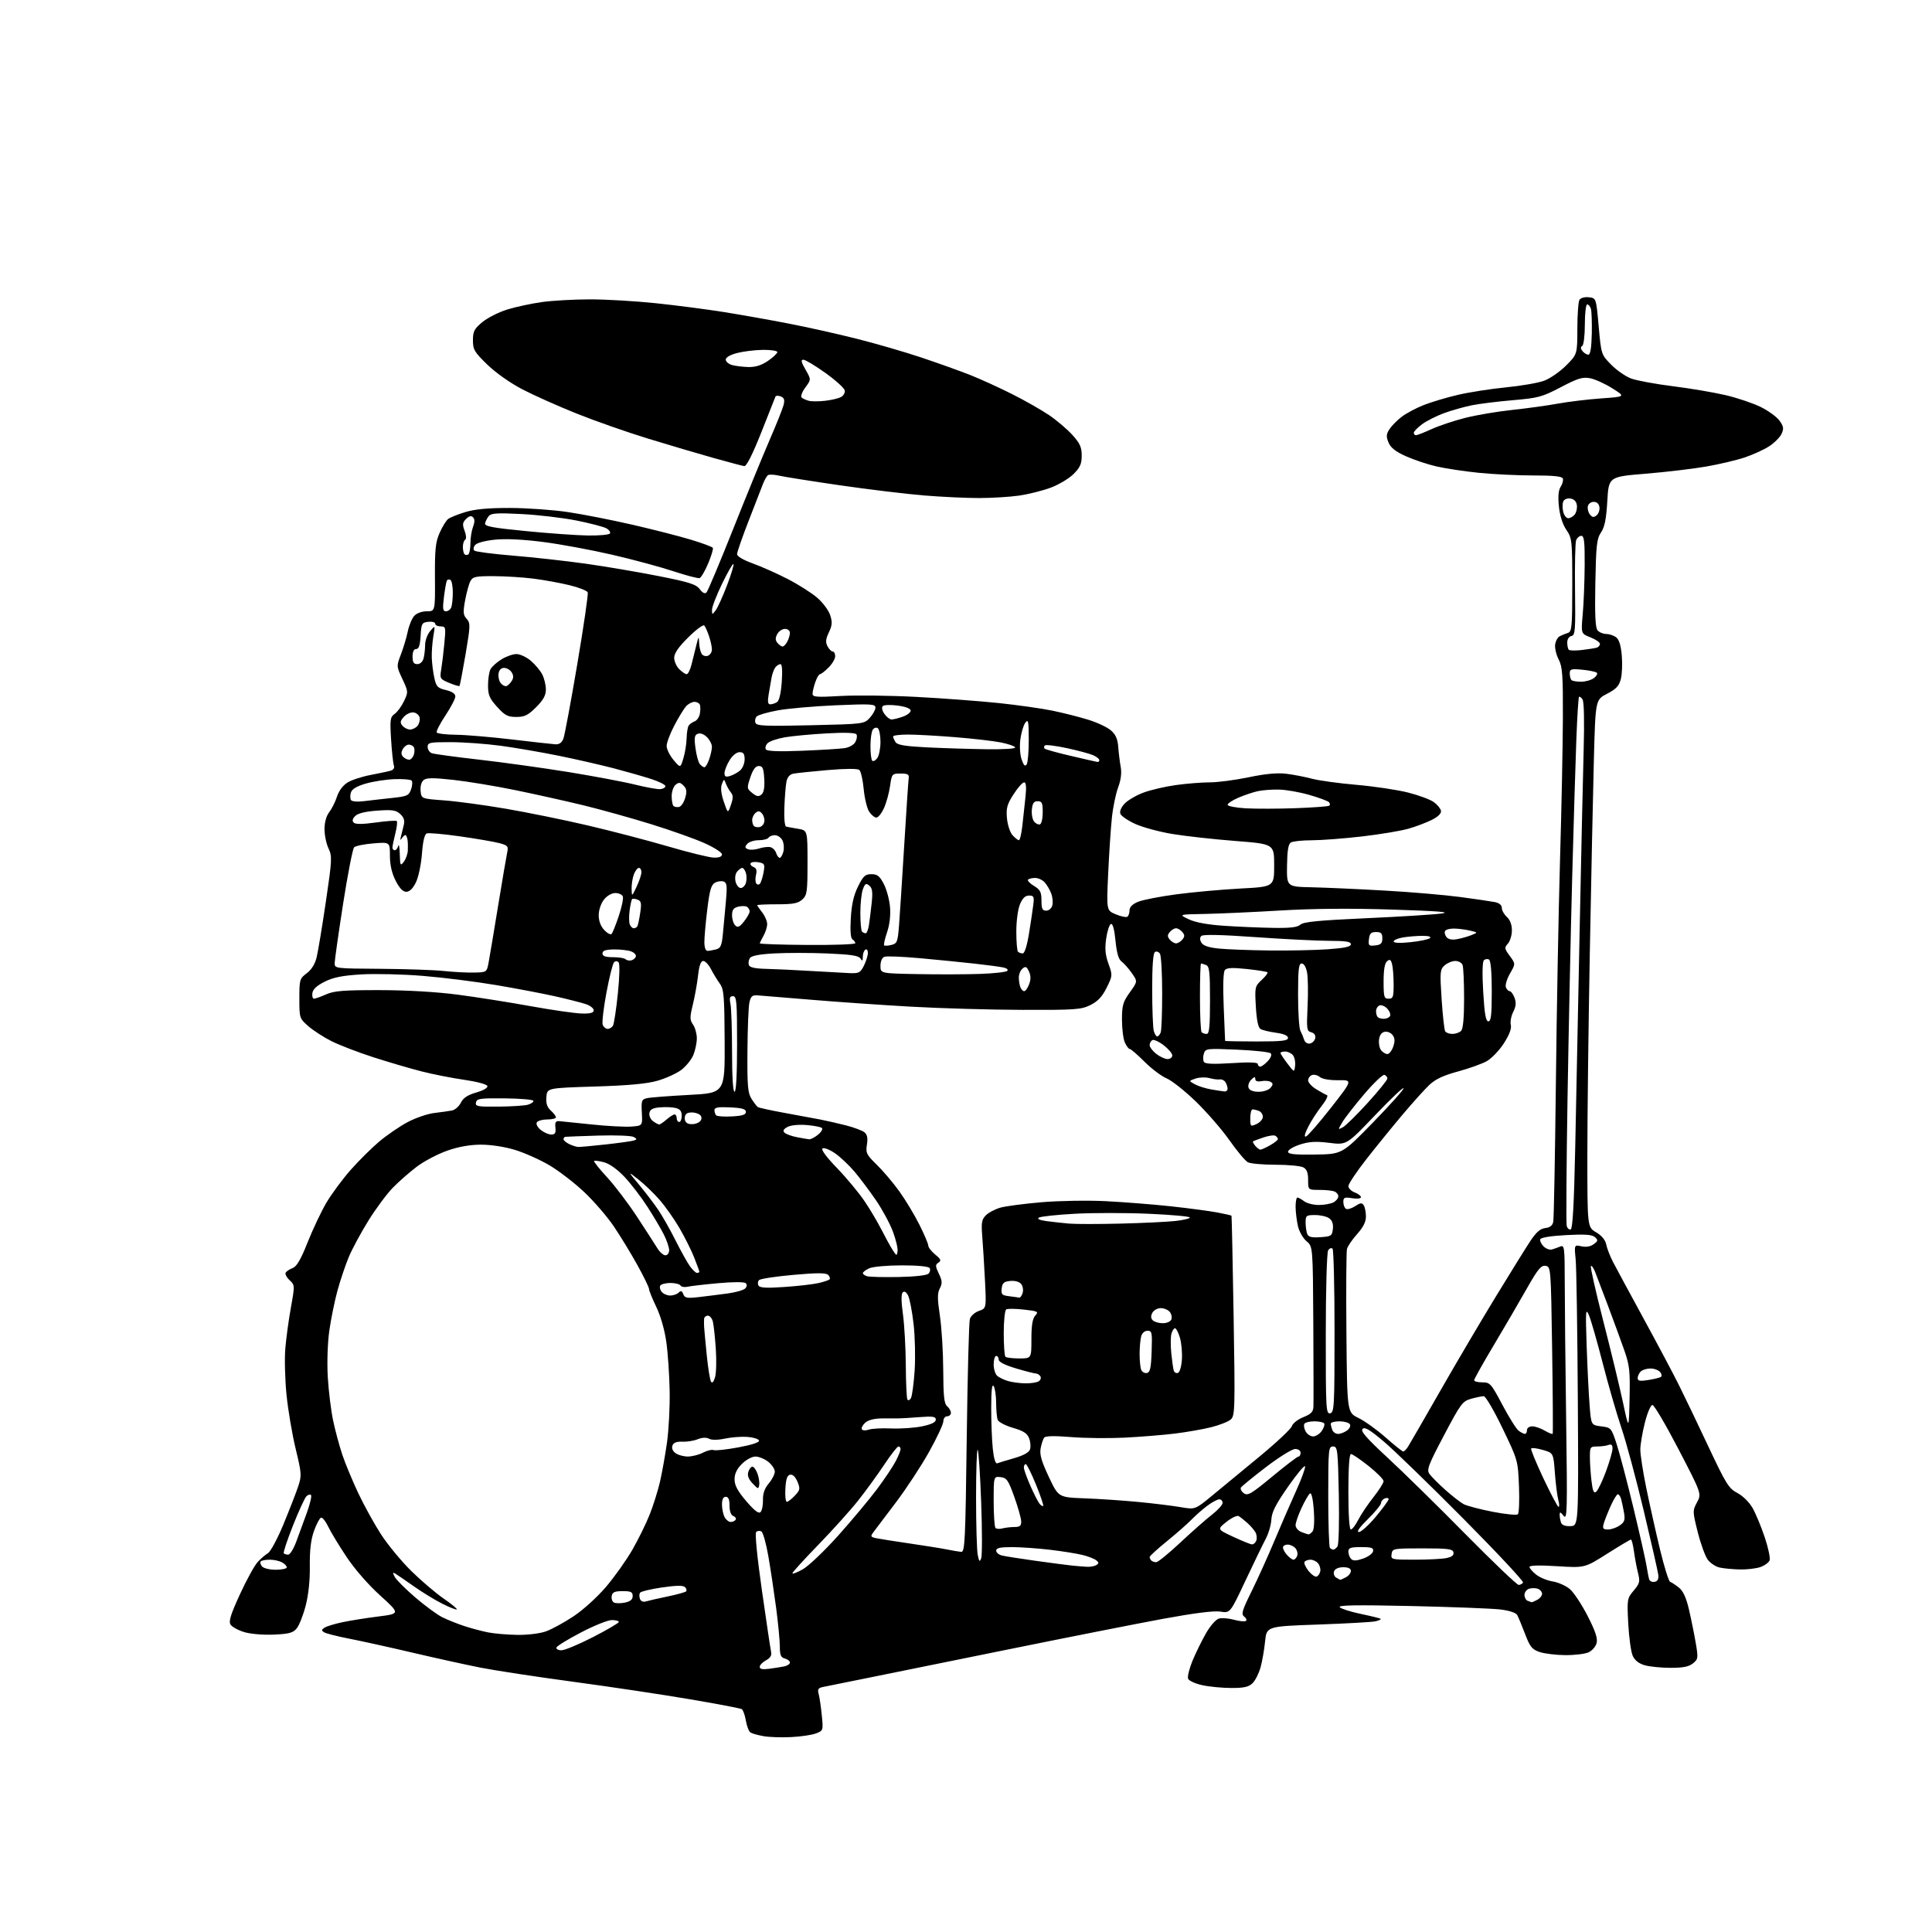 <?xml version="1.0" encoding="UTF-8" standalone="no"?>
<svg 
  version="1.1" 
  xmlns="http://www.w3.org/2000/svg" 
  xmlns:xlink="http://www.w3.org/1999/xlink" 
  xmlns:svg="http://www.w3.org/2000/svg"
  xmlns:rdf="http://www.w3.org/1999/02/22-rdf-syntax-ns#"
  xmlns:cc="http://creativecommons.org/ns#"
  xmlns:dc="http://purl.org/dc/elements/1.1/"
  viewBox="0 0 768 768"
  width="768"
  height="768"
>
<style>svg {background-color: white; }</style>"
<path stroke="none" fill="black" fill-rule="evenodd" d="M314.50,690.52C310.65,690.72 305.70,690.55 303.50,690.15C301.30,689.76 298.98,689.11 298.34,688.71C297.70,688.31 296.87,686.19 296.50,684.00C296.13,681.81 295.39,679.74 294.86,679.41C294.32,679.08 284.80,677.27 273.69,675.39C262.59,673.51 241.80,670.40 227.50,668.48C213.20,666.55 196.78,664.05 191.00,662.91C185.22,661.77 173.07,659.09 164.00,656.96C154.93,654.83 143.60,652.33 138.83,651.40C134.07,650.48 129.57,649.33 128.83,648.86C127.74,648.16 127.77,647.82 129.00,647.03C129.82,646.49 132.97,645.52 136.00,644.88C139.03,644.23 145.46,643.20 150.30,642.59C159.10,641.48 159.10,641.48 151.10,634.21C146.32,629.88 140.89,623.63 137.64,618.72C134.63,614.20 131.38,608.80 130.40,606.73C129.41,604.66 128.16,603.11 127.60,603.30C127.04,603.49 125.79,605.86 124.82,608.57C123.58,612.03 123.09,616.18 123.16,622.50C123.24,628.24 122.63,633.97 121.50,638.31C120.53,642.05 118.94,646.09 117.97,647.28C116.52,649.08 114.97,649.51 108.86,649.78C104.65,649.97 99.62,649.54 97.10,648.79C94.68,648.06 92.23,646.72 91.65,645.81C90.84,644.52 91.68,641.82 95.35,633.82C97.96,628.15 101.12,622.38 102.37,621.00C103.62,619.62 105.48,618.02 106.50,617.43C107.53,616.85 110.31,611.67 112.68,605.93C115.05,600.19 117.68,593.44 118.52,590.92C119.97,586.58 119.91,585.77 117.53,575.92C116.14,570.19 114.51,560.55 113.90,554.50C113.29,548.45 113.07,540.12 113.42,536.00C113.77,531.88 114.77,524.53 115.65,519.68C117.22,510.96 117.21,510.84 115.09,508.87C113.92,507.78 113.23,506.43 113.57,505.88C113.92,505.33 115.18,504.50 116.39,504.04C117.96,503.44 119.63,500.57 122.29,493.83C124.34,488.66 127.69,481.59 129.75,478.09C131.81,474.60 136.13,468.77 139.34,465.12C142.55,461.48 147.66,456.40 150.70,453.83C153.74,451.26 158.83,447.77 162.01,446.07C165.20,444.38 169.98,442.74 172.65,442.43C175.32,442.12 178.49,441.67 179.70,441.43C180.91,441.19 182.48,439.79 183.20,438.34C184.13,436.44 185.87,435.29 189.32,434.29C192.18,433.46 193.97,432.41 193.74,431.70C193.52,431.03 189.49,429.95 184.56,429.24C179.73,428.55 172.11,427.05 167.64,425.91C163.16,424.77 154.55,422.25 148.50,420.30C142.45,418.35 134.93,415.46 131.79,413.89C128.65,412.31 124.49,409.61 122.54,407.90C119.05,404.84 119.00,404.68 119.00,396.93C119.00,389.40 119.13,388.97 121.91,386.91C123.78,385.53 125.19,383.27 125.85,380.63C126.41,378.36 128.06,368.42 129.52,358.55C132.00,341.77 132.07,340.37 130.59,337.26C129.71,335.43 129.00,331.98 129.00,329.60C129.00,326.91 129.70,324.37 130.85,322.88C131.87,321.57 133.27,318.78 133.96,316.67C134.72,314.33 136.36,312.15 138.18,311.04C139.81,310.04 143.93,308.70 147.32,308.06C150.72,307.41 154.32,306.65 155.32,306.35C156.41,306.03 156.92,305.23 156.59,304.36C156.28,303.56 155.78,298.92 155.47,294.04C154.97,286.02 155.11,285.04 156.87,283.80C157.95,283.05 159.62,280.77 160.59,278.73C162.32,275.10 162.31,274.93 159.97,269.93C157.60,264.87 157.59,264.79 159.36,260.16C160.35,257.60 161.57,253.51 162.08,251.08C162.59,248.64 163.75,245.83 164.66,244.83C165.63,243.75 167.69,243.00 169.65,243.00C172.99,243.00 172.99,243.00 172.90,229.61C172.83,218.41 173.13,215.50 174.74,211.86C175.81,209.46 177.31,206.98 178.09,206.35C178.86,205.72 181.97,204.46 185.00,203.55C188.85,202.39 194.16,201.90 202.71,201.92C209.43,201.94 219.78,202.67 225.71,203.55C231.65,204.43 243.25,206.71 251.50,208.61C259.75,210.51 270.19,213.18 274.70,214.55C279.21,215.92 283.11,217.37 283.36,217.78C283.61,218.18 282.78,220.97 281.51,223.97C280.24,226.98 278.71,229.60 278.10,229.80C277.50,230.00 272.84,228.78 267.75,227.10C262.66,225.41 251.75,222.46 243.50,220.55C235.25,218.64 222.89,216.34 216.03,215.46C208.07,214.43 201.12,214.09 196.82,214.52C192.90,214.91 189.58,215.80 188.88,216.64C188.18,217.49 188.06,218.41 188.59,218.89C189.09,219.33 196.02,220.22 203.99,220.88C211.96,221.53 224.90,222.97 232.75,224.07C240.60,225.17 253.63,227.38 261.71,228.98C273.95,231.39 276.69,232.26 278.15,234.19C279.29,235.71 280.22,236.16 280.85,235.50C281.38,234.95 286.11,223.70 291.36,210.50C296.61,197.30 303.15,181.32 305.89,175.00C308.64,168.68 311.17,162.32 311.52,160.89C311.99,158.91 311.70,158.10 310.34,157.58C309.35,157.20 308.40,157.25 308.24,157.69C308.08,158.14 305.53,164.57 302.58,172.00C299.11,180.71 296.73,185.43 295.85,185.29C295.11,185.18 289.55,183.70 283.50,182.01C277.45,180.31 265.75,176.86 257.50,174.32C249.25,171.79 236.54,167.33 229.25,164.41C221.96,161.49 212.28,157.17 207.75,154.82C202.89,152.30 197.14,148.25 193.75,144.97C188.58,139.96 188.00,138.99 188.00,135.27C188.00,131.72 188.52,130.71 191.75,128.04C193.81,126.34 198.26,124.09 201.63,123.04C205.00,122.00 211.22,120.66 215.45,120.07C219.68,119.48 228.30,119.00 234.60,119.00C240.90,119.00 252.68,119.69 260.78,120.54C268.88,121.39 281.03,122.97 287.79,124.05C294.55,125.13 306.02,127.17 313.29,128.58C320.56,129.98 332.72,132.69 340.32,134.60C347.92,136.50 359.62,139.90 366.32,142.14C373.02,144.39 381.76,147.52 385.75,149.10C389.73,150.68 397.16,154.07 402.25,156.62C407.34,159.18 413.99,162.96 417.04,165.03C420.08,167.09 424.24,170.63 426.29,172.89C429.30,176.23 430.00,177.78 430.00,181.10C430.00,184.39 429.36,185.84 426.75,188.44C424.96,190.22 420.88,192.66 417.67,193.86C414.47,195.05 408.84,196.46 405.17,197.00C401.50,197.53 394.36,197.97 389.30,197.98C384.25,197.99 374.35,197.53 367.30,196.95C360.26,196.37 345.27,194.56 334.00,192.93C322.73,191.29 311.86,189.57 309.85,189.11C307.84,188.64 305.79,188.54 305.29,188.88C304.80,189.22 303.87,190.85 303.24,192.50C302.61,194.15 300.05,200.75 297.55,207.16C295.05,213.58 293.00,219.48 293.00,220.28C293.00,221.16 295.48,222.62 299.25,223.98C302.69,225.22 308.93,228.00 313.12,230.16C317.32,232.32 322.57,235.65 324.80,237.56C327.03,239.47 329.37,242.58 329.99,244.48C330.92,247.30 330.83,248.55 329.49,251.38C328.21,254.07 328.10,255.31 328.96,256.92C329.57,258.06 330.50,259.00 331.04,259.00C331.57,259.00 332.00,259.84 332.00,260.86C332.00,261.89 330.81,263.91 329.36,265.36C327.91,266.81 326.38,268.00 325.96,268.00C325.54,268.00 324.70,269.42 324.10,271.15C323.49,272.88 323.00,274.97 323.00,275.80C323.00,277.09 324.62,277.21 334.25,276.66C340.44,276.31 354.05,276.48 364.50,277.04C374.95,277.60 389.59,278.70 397.04,279.48C404.48,280.26 414.08,281.62 418.36,282.50C422.65,283.39 429.04,285.00 432.56,286.09C436.09,287.18 440.15,289.08 441.58,290.32C443.51,291.98 444.28,293.71 444.53,297.03C444.72,299.49 445.16,303.08 445.52,305.00C445.93,307.27 445.57,310.09 444.48,313.00C443.55,315.48 442.43,320.88 442.00,325.00C441.56,329.12 440.89,339.12 440.52,347.20C439.84,361.91 439.84,361.91 443.52,363.45C445.55,364.29 447.61,364.74 448.11,364.43C448.60,364.13 449.00,362.99 449.00,361.89C449.00,360.57 450.14,359.42 452.36,358.49C454.21,357.72 461.07,356.38 467.61,355.51C474.15,354.64 485.57,353.61 493.00,353.21C506.50,352.50 506.50,352.50 506.50,344.00C506.50,335.50 506.50,335.50 491.00,334.29C482.48,333.63 471.24,332.38 466.03,331.52C460.83,330.66 454.19,328.86 451.27,327.52C448.36,326.19 445.70,324.38 445.36,323.50C445.00,322.55 445.67,320.91 447.04,319.46C448.30,318.12 451.66,316.15 454.50,315.09C457.34,314.02 463.15,312.67 467.41,312.08C471.66,311.48 477.74,311.00 480.91,311.00C484.09,311.00 491.05,310.09 496.39,308.97C503.01,307.59 507.75,307.15 511.30,307.58C514.16,307.93 518.75,308.81 521.50,309.55C524.25,310.29 532.25,311.38 539.28,311.99C546.31,312.60 555.53,313.98 559.78,315.06C564.03,316.14 568.62,317.85 570.00,318.87C571.38,319.88 572.64,321.43 572.81,322.30C573.01,323.31 571.71,324.62 569.28,325.86C567.17,326.93 562.98,328.53 559.97,329.40C556.96,330.27 548.65,331.66 541.51,332.49C534.36,333.32 525.36,334.01 521.51,334.02C517.65,334.02 513.87,334.43 513.11,334.91C512.12,335.54 511.69,338.20 511.61,344.15C511.50,352.50 511.50,352.50 521.50,352.71C527.00,352.83 540.05,353.42 550.50,354.02C560.95,354.61 574.45,355.77 580.50,356.58C586.55,357.39 592.74,358.30 594.25,358.60C596.00,358.96 597.00,359.80 597.00,360.92C597.00,361.90 597.90,363.50 599.00,364.50C600.28,365.66 601.00,367.58 601.00,369.83C601.00,371.76 600.29,374.13 599.41,375.10C597.96,376.71 598.02,377.10 600.15,379.99C602.47,383.13 602.47,383.13 600.24,387.00C599.02,389.13 598.28,391.58 598.61,392.44C598.94,393.30 599.63,394.00 600.13,394.00C600.64,394.00 601.50,395.18 602.04,396.61C602.78,398.55 602.65,400.00 601.53,402.24C600.70,403.90 600.27,406.23 600.57,407.42C600.93,408.85 599.99,411.34 597.81,414.74C595.99,417.57 592.92,420.76 591.00,421.84C589.08,422.91 583.90,424.76 579.50,425.95C573.71,427.52 570.57,429.00 568.15,431.31C566.30,433.06 561.56,438.32 557.61,443.00C553.66,447.68 547.18,455.65 543.21,460.72C539.24,465.79 536.00,470.64 536.00,471.50C536.00,472.35 537.12,473.48 538.50,474.00C539.88,474.52 541.00,475.38 541.00,475.91C541.00,476.45 539.47,476.63 537.50,476.31C534.44,475.81 534.00,476.00 534.00,477.81C534.00,478.95 534.47,480.17 535.04,480.53C535.62,480.88 537.25,480.41 538.67,479.48C540.80,478.09 541.40,478.03 542.11,479.14C542.58,479.89 542.98,481.88 542.98,483.57C543.00,485.68 541.90,487.86 539.47,490.57C537.53,492.73 535.72,495.40 535.44,496.50C535.17,497.60 535.07,512.67 535.22,529.99C535.50,561.47 535.50,561.47 540.00,563.66C542.48,564.86 547.34,568.35 550.81,571.42C554.29,574.49 557.44,577.00 557.82,577.00C558.21,577.00 559.09,576.09 559.78,574.97C560.48,573.86 566.26,563.85 572.62,552.72C578.98,541.60 588.85,524.85 594.56,515.50C600.26,506.15 606.41,496.25 608.22,493.50C610.64,489.82 612.24,488.42 614.25,488.18C616.13,487.97 617.14,487.18 617.44,485.68C617.69,484.48 618.15,459.88 618.48,431.00C618.80,402.12 619.54,362.07 620.13,342.00C620.72,321.93 621.23,296.50 621.27,285.50C621.33,268.40 621.09,265.02 619.61,262.18C618.66,260.36 618.02,257.70 618.19,256.28C618.36,254.86 619.17,253.35 620.00,252.92C620.83,252.49 622.29,251.90 623.25,251.60C624.83,251.11 625.00,249.31 625.00,232.58C625.00,214.82 624.91,213.95 622.65,210.62C621.16,208.44 620.07,205.01 619.69,201.33C619.28,197.34 619.50,194.88 620.39,193.50C621.11,192.40 621.50,190.94 621.26,190.25C620.95,189.35 617.68,189.00 609.52,189.00C603.30,189.00 593.55,188.53 587.86,187.95C582.16,187.37 574.60,186.23 571.06,185.42C567.51,184.61 562.04,182.78 558.89,181.37C554.76,179.52 552.82,177.99 551.96,175.91C550.97,173.51 551.04,172.59 552.36,170.57C553.24,169.23 555.43,167.01 557.23,165.65C559.03,164.28 562.96,162.19 565.96,161.01C568.97,159.83 575.04,158.01 579.46,156.98C583.88,155.94 592.45,154.60 598.50,154.00C604.55,153.41 611.42,152.22 613.76,151.37C616.10,150.52 620.03,147.81 622.51,145.34C627.00,140.84 627.00,140.84 627.02,130.67C627.02,125.08 627.41,119.90 627.87,119.17C628.35,118.41 629.97,117.98 631.61,118.17C634.50,118.50 634.50,118.50 635.50,129.70C636.50,140.89 636.51,140.92 640.45,144.95C642.62,147.17 646.21,149.66 648.44,150.48C650.68,151.30 658.12,152.67 665.00,153.53C671.88,154.39 681.33,155.99 686.00,157.09C690.67,158.19 696.95,160.31 699.95,161.80C702.95,163.28 706.29,165.72 707.38,167.22C709.01,169.48 709.15,170.37 708.21,172.43C707.59,173.80 705.37,176.03 703.29,177.39C701.21,178.75 696.80,180.76 693.50,181.86C690.20,182.96 683.28,184.58 678.12,185.48C672.97,186.37 662.17,187.65 654.12,188.31C639.50,189.52 639.50,189.52 638.93,199.16C638.51,206.34 637.88,209.52 636.43,211.65C634.74,214.14 634.46,216.69 634.17,231.80C633.93,244.26 634.17,249.50 635.04,250.55C635.70,251.35 637.23,252.00 638.43,252.00C639.63,252.00 641.41,252.58 642.38,253.29C643.60,254.18 644.32,256.45 644.68,260.54C644.97,263.82 644.80,268.06 644.30,269.97C643.59,272.69 642.40,273.95 638.80,275.80C634.22,278.16 634.22,278.16 633.58,302.33C633.23,315.62 632.51,349.90 631.98,378.50C631.44,407.10 631.00,443.39 631.00,459.15C631.00,487.80 631.00,487.80 634.47,489.85C636.69,491.16 638.14,492.90 638.50,494.70C638.81,496.24 639.99,499.30 641.12,501.50C642.26,503.70 647.72,513.83 653.27,524.00C658.82,534.17 665.16,546.10 667.35,550.50C669.55,554.90 674.84,565.92 679.10,575.00C686.14,589.97 687.22,591.69 690.65,593.50C692.84,594.66 695.40,597.19 696.70,599.50C697.95,601.70 700.11,606.92 701.51,611.09C702.91,615.27 703.78,619.40 703.45,620.27C703.11,621.15 701.46,622.34 699.77,622.93C698.08,623.52 694.41,623.95 691.60,623.88C688.80,623.82 685.20,623.48 683.61,623.13C682.01,622.78 679.88,621.38 678.86,620.00C677.84,618.62 676.05,613.70 674.88,609.05C672.81,600.80 672.80,600.53 674.59,597.20C676.43,593.79 676.43,593.79 667.26,576.14C662.22,566.44 657.55,558.50 656.87,558.50C656.18,558.50 654.86,561.58 653.87,565.50C652.90,569.35 652.08,574.13 652.05,576.11C652.02,578.10 653.10,585.07 654.44,591.61C655.79,598.15 658.24,609.12 659.89,615.98C661.55,622.85 663.35,628.62 663.90,628.80C664.45,628.98 666.00,630.00 667.34,631.05C669.05,632.40 670.25,634.98 671.37,639.73C672.24,643.46 673.45,649.41 674.06,652.97C675.11,659.11 675.06,659.54 672.97,661.22C671.36,662.53 669.02,663.00 664.14,662.99C660.49,662.99 655.88,662.54 653.91,661.99C651.52,661.33 649.90,660.08 649.05,658.25C648.35,656.74 647.55,650.99 647.26,645.48C646.75,635.72 646.81,635.39 649.42,632.28C651.82,629.43 652.00,628.69 651.14,625.30C650.61,623.21 649.89,619.36 649.53,616.75C649.17,614.14 648.63,612.00 648.32,612.00C648.01,612.00 643.76,614.54 638.86,617.64C629.96,623.28 629.96,623.28 618.98,622.59C612.00,622.15 608.00,622.25 608.00,622.87C608.00,623.41 609.19,624.79 610.65,625.94C612.11,627.09 615.07,628.31 617.24,628.65C619.41,629.00 622.46,630.36 624.02,631.67C625.57,632.98 628.75,637.77 631.08,642.32C634.19,648.38 635.15,651.27 634.68,653.13C634.33,654.52 632.89,656.18 631.48,656.83C630.06,657.47 625.89,657.97 622.20,657.94C618.52,657.91 613.93,657.35 612.00,656.69C609.00,655.67 608.19,654.66 606.23,649.50C604.97,646.20 603.57,642.83 603.12,642.00C602.61,641.08 600.01,640.23 596.40,639.79C593.15,639.40 577.23,638.79 561.00,638.42C539.07,637.94 531.77,638.06 532.57,638.90C533.15,639.52 536.97,640.73 541.04,641.58C545.12,642.43 548.63,643.30 548.85,643.51C549.06,643.73 548.17,644.16 546.87,644.48C545.57,644.80 535.27,645.38 524.00,645.78C503.50,646.50 503.50,646.50 502.89,652.50C502.56,655.80 501.75,660.44 501.09,662.80C500.43,665.17 499.02,667.98 497.95,669.05C496.42,670.58 494.61,671.00 489.55,671.00C486.00,671.00 480.80,670.51 477.98,669.90C475.17,669.30 472.60,668.13 472.29,667.31C471.97,666.48 472.77,663.26 474.05,660.15C475.34,657.04 477.76,652.12 479.43,649.21C481.19,646.15 483.37,643.69 484.62,643.38C485.80,643.08 488.46,643.31 490.54,643.88C492.61,644.46 494.72,644.67 495.22,644.37C495.71,644.06 495.44,643.29 494.62,642.65C493.31,641.66 493.71,640.29 497.56,632.50C500.01,627.55 504.07,618.55 506.60,612.50C509.13,606.45 512.99,597.56 515.18,592.74C517.37,587.92 518.99,583.48 518.79,582.88C518.59,582.28 515.54,585.93 512.01,590.99C507.13,597.98 505.54,601.11 505.39,604.03C505.28,606.15 504.28,609.59 503.16,611.69C502.05,613.79 498.40,621.30 495.07,628.38C489.01,641.26 489.01,641.26 485.14,640.64C482.61,640.23 474.75,641.22 462.38,643.50C452.00,645.41 423.70,651.01 399.50,655.93C375.30,660.86 349.65,666.06 342.50,667.50C335.35,668.93 328.44,670.33 327.15,670.60C325.27,670.99 324.92,671.54 325.41,673.30C325.76,674.51 326.32,678.30 326.66,681.72C327.28,687.88 327.26,687.95 324.39,689.05C322.80,689.67 318.35,690.33 314.50,690.52zM305.75,663.37C307.81,663.10 310.51,662.67 311.75,662.42C312.99,662.17 314.00,661.48 314.00,660.89C314.00,660.30 313.10,659.58 312.00,659.29C310.40,658.87 310.00,657.93 310.00,654.57C310.00,652.26 309.33,645.27 308.51,639.04C307.68,632.80 306.30,623.61 305.43,618.62C304.57,613.62 303.33,609.20 302.69,608.81C302.04,608.41 301.11,608.49 300.60,609.00C300.05,609.55 300.95,618.76 302.87,632.20C304.62,644.47 306.26,655.44 306.51,656.59C306.83,658.07 306.23,659.07 304.48,660.01C303.12,660.74 302.00,661.91 302.00,662.61C302.00,663.49 303.12,663.72 305.75,663.37zM223.17,656.01C224.45,656.02 230.11,653.66 235.75,650.76C241.38,647.87 246.00,645.16 246.00,644.75C246.00,644.34 244.74,644.00 243.20,644.00C241.65,644.00 236.15,646.21 230.98,648.91C225.80,651.61 221.40,654.31 221.20,654.91C221.00,655.51 221.88,656.01 223.17,656.01zM205.62,649.89C209.67,649.95 214.58,649.36 216.98,648.51C219.30,647.69 224.27,644.98 228.01,642.49C231.86,639.94 237.49,634.82 240.96,630.73C244.34,626.76 249.04,620.12 251.41,616.00C253.77,611.88 256.87,605.58 258.28,602.00C259.70,598.42 261.53,592.58 262.36,589.00C263.18,585.42 264.43,578.45 265.13,573.50C265.83,568.55 266.32,559.33 266.20,553.00C266.09,546.67 265.50,537.90 264.88,533.50C264.21,528.70 262.61,523.10 260.88,519.51C259.30,516.22 258.00,513.02 258.00,512.39C258.00,511.76 255.93,507.50 253.40,502.93C250.88,498.36 246.66,491.45 244.04,487.56C241.42,483.68 236.10,477.50 232.21,473.84C228.33,470.18 222.08,465.38 218.33,463.17C214.57,460.97 208.42,458.22 204.64,457.08C200.60,455.85 195.07,455.01 191.14,455.02C186.73,455.04 182.21,455.85 177.69,457.44C173.95,458.77 168.55,461.61 165.69,463.77C162.84,465.93 158.56,469.68 156.19,472.10C153.82,474.52 149.46,480.39 146.49,485.15C143.53,489.91 140.01,496.44 138.66,499.65C137.32,502.87 135.29,508.88 134.16,513.00C133.03,517.12 131.57,524.29 130.91,528.93C130.22,533.84 129.96,541.55 130.30,547.43C130.63,552.97 131.58,560.75 132.43,564.73C133.27,568.70 134.90,574.77 136.06,578.23C137.21,581.68 140.07,588.56 142.40,593.52C144.74,598.48 148.85,605.91 151.52,610.02C154.19,614.13 159.58,620.65 163.50,624.50C167.41,628.35 173.18,633.26 176.31,635.42C179.44,637.57 181.81,639.52 181.58,639.76C181.34,639.99 178.77,638.98 175.86,637.52C172.94,636.06 167.85,632.95 164.53,630.60C161.21,628.26 157.89,625.99 157.15,625.55C156.06,624.91 156.02,625.16 156.92,626.85C157.53,628.00 161.18,631.64 165.02,634.95C168.87,638.26 173.70,641.81 175.76,642.85C177.81,643.88 181.78,645.47 184.58,646.39C187.37,647.30 191.64,648.44 194.08,648.91C196.51,649.39 201.71,649.83 205.62,649.89zM248.33,637.07C250.59,636.60 251.50,635.86 251.50,634.46C251.50,632.84 250.81,632.50 247.51,632.50C244.41,632.50 243.45,632.91 243.17,634.38C242.97,635.41 243.33,636.59 243.98,636.99C244.63,637.39 246.58,637.42 248.33,637.07zM256.75,636.59C257.71,636.29 261.56,635.41 265.31,634.64C269.05,633.86 272.39,632.94 272.74,632.59C273.08,632.25 272.89,631.49 272.31,630.91C271.57,630.17 268.83,630.21 263.11,631.04C258.64,631.70 254.71,632.65 254.40,633.16C254.08,633.68 254.09,634.78 254.41,635.62C254.75,636.52 255.70,636.92 256.75,636.59zM608.82,636.92C608.99,636.96 610.00,636.53 611.07,635.96C612.13,635.40 613.00,634.32 613.00,633.57C613.00,632.82 612.26,631.93 611.36,631.58C610.46,631.24 608.88,631.22 607.86,631.54C606.84,631.87 606.00,632.97 606.00,633.98C606.00,635.00 606.56,636.06 607.25,636.34C607.94,636.62 608.64,636.88 608.82,636.92zM603.69,630.03C604.35,630.01 605.13,629.59 605.44,629.10C605.75,628.60 595.09,617.19 581.75,603.75C568.41,590.30 554.18,576.50 550.13,573.07C544.53,568.34 542.49,567.12 541.63,568.02C540.78,568.91 543.19,571.68 551.48,579.35C557.53,584.93 571.48,598.62 582.48,609.78C593.49,620.93 603.04,630.04 603.69,630.03zM657.75,628.80C658.96,628.56 659.40,627.69 659.19,625.98C659.02,624.61 656.43,613.22 653.44,600.66C650.44,588.10 646.45,573.25 644.55,567.66C642.66,562.07 639.30,550.44 637.09,541.82C634.87,533.20 632.42,524.65 631.63,522.82C630.33,519.81 630.24,520.94 630.72,535.00C631.01,543.52 631.53,554.10 631.88,558.50C632.50,566.50 632.50,566.50 636.50,567.00C640.43,567.49 640.54,567.62 642.63,574.00C643.81,577.58 646.82,589.05 649.34,599.50C651.85,609.95 654.19,620.30 654.53,622.50C654.88,624.70 655.34,627.10 655.57,627.82C655.81,628.55 656.78,628.99 657.75,628.80zM532.82,627.98C532.99,627.99 534.00,627.53 535.07,626.96C536.13,626.40 537.00,625.27 537.00,624.46C537.00,623.50 535.96,623.00 533.97,623.00C532.11,623.00 530.70,623.62 530.32,624.60C529.99,625.48 530.34,626.60 531.10,627.09C531.87,627.57 532.64,627.98 532.82,627.98zM523.36,626.71C523.99,626.51 524.65,625.56 524.83,624.62C525.02,623.68 524.62,622.25 523.96,621.45C523.30,620.65 521.94,620.00 520.94,620.00C519.94,620.00 518.87,620.40 518.57,620.88C518.27,621.37 518.97,622.96 520.12,624.43C521.28,625.89 522.73,626.92 523.36,626.71zM319.14,623.81C321.41,622.54 327.75,616.50 333.21,610.40C338.68,604.29 345.63,595.96 348.67,591.90C351.70,587.83 355.04,582.83 356.09,580.79C357.14,578.75 358.00,576.61 358.00,576.04C358.00,575.47 357.62,575.00 357.15,575.00C356.68,575.00 354.13,578.26 351.48,582.25C348.83,586.24 344.17,592.65 341.12,596.50C338.07,600.35 330.95,608.26 325.29,614.09C319.63,619.91 315.00,625.00 315.00,625.40C315.00,625.80 316.86,625.09 319.14,623.81zM109.62,624.00C112.03,624.00 114.00,623.57 114.00,623.04C114.00,622.50 113.13,621.60 112.07,621.04C111.00,620.47 108.83,620.00 107.23,620.00C105.64,620.00 104.04,620.30 103.68,620.66C103.31,621.02 103.52,621.92 104.13,622.66C104.75,623.41 107.18,624.00 109.62,624.00zM432.00,622.82C433.38,622.90 435.08,622.60 435.80,622.15C436.86,621.47 436.86,621.13 435.80,620.26C435.08,619.67 432.70,618.73 430.50,618.17C428.30,617.60 422.45,616.66 417.50,616.07C412.55,615.49 405.69,615.00 402.25,615.00C397.58,615.00 396.00,615.35 396.00,616.39C396.00,617.16 397.01,618.03 398.25,618.33C399.49,618.64 405.45,619.58 411.50,620.42C417.55,621.27 424.07,622.12 426.00,622.32C427.93,622.52 430.62,622.75 432.00,622.82zM390.05,619.41C390.44,618.33 390.44,608.34 390.03,597.21C389.63,586.07 389.00,576.67 388.65,576.31C388.29,575.96 388.00,584.46 388.00,595.21C388.00,605.96 388.30,616.24 388.66,618.06C389.22,620.83 389.44,621.04 390.05,619.41zM459.60,621.00C460.30,621.00 464.61,617.49 469.18,613.21C473.76,608.93 479.41,603.94 481.75,602.13C484.09,600.31 486.00,598.19 486.00,597.42C486.00,596.64 485.41,596.00 484.69,596.00C483.98,596.00 481.88,597.11 480.03,598.48C478.18,599.84 475.28,602.38 473.59,604.12C471.89,605.87 467.46,609.75 463.75,612.76C460.04,615.77 457.00,618.55 457.00,618.95C457.00,619.34 457.30,619.97 457.67,620.33C458.03,620.70 458.90,621.00 459.60,621.00zM541.86,619.56C543.86,618.87 545.65,617.56 545.82,616.65C546.09,615.29 545.25,615.00 541.07,615.00C536.85,615.00 536.00,615.30 536.00,616.80C536.00,617.79 536.50,619.10 537.11,619.71C537.92,620.52 539.19,620.48 541.86,619.56zM514.19,620.00C514.67,620.00 515.32,619.32 515.64,618.49C515.96,617.66 515.67,616.31 514.99,615.49C514.31,614.67 512.91,614.00 511.88,614.00C510.84,614.00 510.00,614.53 510.00,615.17C510.00,615.82 510.74,617.17 511.65,618.17C512.57,619.18 513.70,620.00 514.19,620.00zM562.31,620.00C567.50,620.00 573.18,619.71 574.92,619.37C577.12,618.93 578.00,618.24 577.78,617.12C577.52,615.74 575.73,615.50 565.49,615.50C553.82,615.50 553.49,615.56 553.18,617.75C552.87,619.95 553.08,620.00 562.31,620.00zM114.59,618.00C115.29,618.00 116.73,615.64 117.80,612.75C118.87,609.86 120.77,604.68 122.02,601.23C123.26,597.78 123.99,594.66 123.63,594.29C123.26,593.93 122.43,594.17 121.78,594.82C121.13,595.47 118.72,600.72 116.44,606.48C114.16,612.24 112.52,617.19 112.81,617.48C113.10,617.76 113.90,618.00 114.59,618.00zM382.11,616.89C383.56,616.99 383.77,612.48 384.29,571.75C384.61,546.86 385.17,525.52 385.54,524.31C385.90,523.11 387.53,521.66 389.16,521.10C392.11,520.07 392.11,520.07 391.53,508.78C391.21,502.58 390.73,494.70 390.45,491.28C390.03,486.01 390.25,484.75 391.91,483.09C392.99,482.01 395.59,480.65 397.69,480.05C399.78,479.46 407.12,478.50 414.00,477.91C420.88,477.32 432.35,477.13 439.50,477.48C446.65,477.84 458.35,478.76 465.50,479.53C472.65,480.31 480.94,481.41 483.92,481.98C486.91,482.55 489.43,483.12 489.54,483.26C489.64,483.39 490.02,501.31 490.38,523.08C490.99,560.12 490.92,562.77 489.26,564.25C488.29,565.12 484.80,566.51 481.50,567.33C478.20,568.16 471.68,569.30 467.00,569.87C462.32,570.45 453.32,571.17 447.00,571.49C440.68,571.80 431.08,571.70 425.69,571.25C419.20,570.72 415.61,570.79 415.08,571.47C414.64,572.04 414.01,573.94 413.68,575.70C413.21,578.15 413.96,580.79 416.91,587.06C420.75,595.22 420.75,595.22 431.12,595.61C436.83,595.82 446.45,596.47 452.50,597.05C458.55,597.63 466.11,598.56 469.30,599.11C475.09,600.10 475.09,600.10 481.80,594.57C485.48,591.53 493.99,584.51 500.70,578.98C507.40,573.45 513.18,568.02 513.53,566.92C513.87,565.82 515.92,564.21 518.08,563.35C521.19,562.11 522.02,561.24 522.11,559.14C522.18,557.69 522.15,542.77 522.06,526.00C521.88,495.50 521.88,495.50 519.37,493.41C517.99,492.26 516.45,489.56 515.95,487.41C515.46,485.26 515.04,481.81 515.02,479.75C515.01,477.69 515.34,476.01 515.75,476.03C516.16,476.05 517.37,476.72 518.44,477.53C519.51,478.34 522.13,479.00 524.26,479.00C526.39,479.00 529.00,478.53 530.07,477.96C531.13,477.40 532.00,476.32 532.00,475.57C532.00,474.82 531.29,473.94 530.42,473.61C529.55,473.27 526.85,473.00 524.42,473.00C520.00,473.00 520.00,473.00 520.00,469.04C520.00,466.14 519.48,464.79 518.07,464.04C517.00,463.47 512.02,463.00 507.00,463.00C501.98,463.00 497.04,462.56 496.03,462.01C495.02,461.47 491.73,457.54 488.72,453.26C485.71,448.99 479.69,442.06 475.35,437.86C471.00,433.65 465.78,429.52 463.73,428.66C461.69,427.81 457.74,424.83 454.96,422.05C452.18,419.27 449.55,417.00 449.11,417.00C448.68,417.00 447.80,415.85 447.16,414.45C446.52,413.05 446.00,408.96 446.00,405.37C446.00,399.64 446.39,398.29 449.12,394.48C452.24,390.14 452.24,390.14 449.91,386.82C448.63,384.99 446.80,382.93 445.85,382.23C444.64,381.35 443.91,378.87 443.43,373.95C442.99,369.48 442.33,367.06 441.62,367.29C441.01,367.50 440.16,370.09 439.73,373.05C439.14,377.12 439.36,379.57 440.64,383.11C442.29,387.69 442.27,387.87 439.91,392.64C438.15,396.18 436.41,398.04 433.50,399.50C429.84,401.33 427.57,401.50 406.50,401.44C393.85,401.41 373.82,400.83 362.00,400.16C350.18,399.49 332.18,398.24 322.00,397.38C311.82,396.52 302.39,395.75 301.03,395.66C299.04,395.53 298.43,396.09 297.90,398.50C297.53,400.15 297.18,408.83 297.12,417.79C297.02,431.63 297.26,434.48 298.73,436.79C299.68,438.28 300.80,439.75 301.21,440.05C301.63,440.35 306.37,441.40 311.74,442.37C317.11,443.34 323.52,444.53 326.00,445.01C328.48,445.49 333.11,446.55 336.30,447.36C339.50,448.18 342.80,449.42 343.65,450.12C344.75,451.04 345.03,452.44 344.61,455.01C344.09,458.30 344.44,459.01 348.59,463.06C351.09,465.50 355.12,470.26 357.54,473.64C359.97,477.02 363.53,482.95 365.47,486.81C367.41,490.68 369.00,494.42 369.00,495.13C369.00,495.84 370.24,497.44 371.75,498.69C374.03,500.57 374.25,501.12 373.04,501.92C371.76,502.76 371.78,503.32 373.21,506.31C374.57,509.16 374.63,510.16 373.59,512.15C372.59,514.09 372.60,516.25 373.62,523.03C374.32,527.69 374.92,537.41 374.95,544.63C374.99,555.03 375.31,558.01 376.50,559.00C377.32,559.68 378.00,560.86 378.00,561.62C378.00,562.38 377.32,563.00 376.50,563.00C375.67,563.00 375.00,563.89 375.00,564.99C375.00,566.08 372.43,571.58 369.29,577.20C366.15,582.82 360.19,591.89 356.04,597.36C351.89,602.83 347.90,608.12 347.16,609.11C345.97,610.70 346.09,610.97 348.16,611.43C349.45,611.71 355.45,612.66 361.50,613.54C367.55,614.42 374.30,615.51 376.50,615.95C378.70,616.40 381.22,616.82 382.11,616.89zM530.04,616.00C530.44,616.00 531.17,615.44 531.67,614.75C532.18,614.05 532.41,604.97 532.20,594.25C531.83,576.12 531.70,575.00 529.91,575.00C528.10,575.00 528.00,575.99 528.00,594.83C528.00,605.74 528.30,614.97 528.67,615.33C529.03,615.70 529.65,616.00 530.04,616.00zM497.64,613.91C498.27,613.96 499.06,613.29 499.39,612.43C499.72,611.56 499.59,610.10 499.09,609.18C498.59,608.25 497.13,606.55 495.84,605.40C494.55,604.24 492.99,603.01 492.37,602.66C491.75,602.31 489.57,603.35 487.53,604.97C483.83,607.92 483.83,607.92 490.16,610.87C493.65,612.50 497.01,613.87 497.64,613.91zM520.13,609.94C520.47,609.97 521.21,609.44 521.77,608.75C522.37,608.02 522.57,604.52 522.26,600.27C521.95,595.98 521.34,593.29 520.76,593.65C520.23,593.98 518.72,596.55 517.41,599.37C516.09,602.19 515.02,605.30 515.01,606.28C515.00,607.26 516.01,608.47 517.25,608.97C518.49,609.47 519.78,609.90 520.13,609.94zM540.18,609.00C541.09,609.00 544.12,606.26 546.91,602.91C549.71,599.56 552.00,596.43 552.00,595.94C552.00,595.46 551.33,595.32 550.50,595.64C549.67,595.95 549.00,596.77 549.00,597.46C549.00,598.14 546.65,601.02 543.77,603.85C540.39,607.18 539.12,609.00 540.18,609.00zM398.47,607.57C399.59,607.27 401.74,607.02 403.25,607.01C405.45,607.00 405.99,606.55 405.94,604.75C405.90,603.51 404.67,599.12 403.19,595.00C400.80,588.35 400.19,587.46 397.75,587.18C395.00,586.87 395.00,586.87 395.00,596.77C395.00,602.21 395.33,606.99 395.72,607.39C396.12,607.79 397.36,607.87 398.47,607.57zM536.98,608.00C537.52,608.00 538.84,606.28 539.91,604.18C540.98,602.08 543.69,598.04 545.93,595.21C548.17,592.38 550.00,589.48 549.99,588.78C549.99,588.08 547.30,585.36 544.03,582.75C540.75,580.14 537.60,578.00 537.03,578.00C536.37,578.00 536.00,583.33 536.00,593.00C536.00,602.13 536.38,608.00 536.98,608.00zM639.21,608.00C640.50,608.00 642.60,607.27 643.87,606.38C645.82,605.01 646.08,604.20 645.54,601.13C645.18,599.13 644.66,596.71 644.38,595.75C644.10,594.79 643.52,594.00 643.10,594.00C642.68,594.00 641.39,596.14 640.22,598.75C639.06,601.36 637.82,604.51 637.48,605.75C636.97,607.62 637.26,608.00 639.21,608.00zM624.32,606.66C627.50,606.50 627.50,606.50 627.21,556.50C627.05,529.00 626.66,503.87 626.35,500.65C625.78,494.79 625.78,494.79 628.66,495.43C630.50,495.83 632.25,495.53 633.52,494.59C635.27,493.30 635.32,492.96 634.00,491.78C632.87,490.76 630.08,490.57 622.58,490.97C616.51,491.29 612.51,491.94 612.28,492.63C612.08,493.26 612.67,494.53 613.60,495.46C614.54,496.39 616.02,496.95 616.90,496.69C617.78,496.44 619.29,495.90 620.25,495.51C621.87,494.84 622.00,495.89 622.01,509.64C622.01,517.81 622.26,542.50 622.57,564.50C623.08,600.89 622.99,604.33 621.56,602.56C620.26,600.95 620.00,600.89 620.00,602.23C620.00,603.11 620.26,604.51 620.57,605.33C620.93,606.27 622.31,606.76 624.32,606.66zM290.48,605.00C291.25,605.00 292.13,604.60 292.44,604.10C292.74,603.61 292.32,602.95 291.49,602.64C290.56,602.28 290.00,600.74 290.00,598.53C290.00,596.06 289.55,595.00 288.50,595.00C287.49,595.00 287.00,596.01 287.00,598.07C287.00,599.75 287.47,602.00 288.04,603.07C288.60,604.13 289.70,605.00 290.48,605.00zM603.37,601.95C603.84,601.52 604.05,596.52 603.82,590.83C603.41,580.57 603.37,580.42 597.27,567.75C593.90,560.74 590.54,555.00 589.82,555.01C589.09,555.01 586.84,555.47 584.82,556.03C581.37,556.99 580.67,557.93 574.02,570.54C567.76,582.39 567.06,584.25 568.21,585.89C568.94,586.93 571.77,589.78 574.51,592.23C577.26,594.68 580.55,597.25 581.83,597.93C583.12,598.60 588.29,599.97 593.33,600.95C598.38,601.93 602.89,602.39 603.37,601.95zM302.33,601.07C302.92,600.48 303.35,598.33 303.29,596.29C303.22,593.71 303.92,591.69 305.59,589.71C306.92,588.13 308.00,586.01 308.00,585.00C308.00,583.98 306.81,582.21 305.37,581.07C303.92,579.93 301.63,579.00 300.29,579.00C298.92,579.00 296.56,580.29 294.92,581.92C292.90,583.94 292.00,585.84 292.00,588.07C292.00,590.45 293.20,592.69 296.63,596.71C299.91,600.54 301.58,601.82 302.33,601.07zM414.69,598.64C414.92,598.41 413.62,594.58 411.80,590.11C409.99,585.65 408.16,582.00 407.75,582.00C407.34,582.00 407.00,582.62 407.00,583.38C407.00,584.13 408.17,587.39 409.59,590.63C411.02,593.86 412.66,597.07 413.24,597.77C413.81,598.47 414.47,598.86 414.69,598.64zM619.55,599.00C619.92,599.00 619.87,597.76 619.45,596.25C619.03,594.74 618.42,589.92 618.09,585.54C617.50,577.58 617.50,577.58 613.27,576.36C610.94,575.69 608.86,575.44 608.65,575.82C608.43,576.19 610.65,581.56 613.57,587.75C616.49,593.94 619.18,599.00 619.55,599.00zM312.77,597.00C313.26,597.00 314.69,595.89 315.96,594.54C318.06,592.31 318.16,591.79 317.00,588.99C316.19,587.06 315.12,586.02 314.11,586.21C312.92,586.44 312.42,587.90 312.20,591.76C312.03,594.64 312.29,597.00 312.77,597.00zM505.77,586.93C511.03,582.57 515.72,579.00 516.17,579.00C516.63,579.00 517.00,578.33 517.00,577.50C517.00,576.63 516.09,576.00 514.83,576.00C513.63,576.00 508.43,579.23 503.28,583.17C498.13,587.11 493.64,590.78 493.30,591.32C492.97,591.86 493.48,592.88 494.44,593.58C495.97,594.70 497.39,593.87 505.77,586.93zM634.54,592.97C635.23,592.39 636.97,588.77 638.40,584.90C639.83,581.04 641.00,576.96 641.00,575.84C641.00,574.38 640.54,573.96 639.42,574.39C638.55,574.73 636.52,575.00 634.92,575.00C632.15,575.00 632.00,575.22 632.01,579.25C632.01,581.59 632.30,585.87 632.65,588.76C633.14,592.82 633.56,593.78 634.54,592.97zM301.80,590.28C301.52,592.03 301.31,591.98 299.16,589.68C297.53,587.94 297.01,586.53 297.47,585.09C297.84,583.94 298.57,583.00 299.09,583.00C299.62,583.00 300.51,584.21 301.07,585.68C301.63,587.16 301.96,589.23 301.80,590.28zM396.40,581.69C397.00,581.46 400.06,580.53 403.19,579.63C406.90,578.55 409.08,577.34 409.46,576.12C409.79,575.10 409.62,573.12 409.08,571.72C408.35,569.78 406.83,568.80 402.67,567.59C399.67,566.72 396.94,565.29 396.61,564.42C396.27,563.55 395.99,560.51 395.98,557.67C395.98,554.83 395.53,551.83 395.00,551.00C394.34,549.98 394.03,552.71 394.02,559.60C394.01,565.16 394.29,572.50 394.65,575.90C395.05,579.78 395.71,581.95 396.40,581.69zM273.44,578.99C275.12,578.99 277.82,578.30 279.43,577.46C281.05,576.62 282.96,576.15 283.68,576.43C284.41,576.71 288.84,576.22 293.54,575.35C298.90,574.36 301.95,573.34 301.72,572.63C301.51,572.01 299.43,571.36 297.08,571.19C294.74,571.02 290.74,571.32 288.20,571.86C285.35,572.47 282.92,572.49 281.86,571.92C280.76,571.33 279.11,571.41 277.32,572.13C275.77,572.76 273.03,573.19 271.23,573.10C268.99,572.99 267.76,573.46 267.32,574.61C266.92,575.66 267.37,576.80 268.53,577.64C269.55,578.39 271.76,579.00 273.44,578.99zM521.98,571.00C523.03,571.00 524.57,570.03 525.40,568.84C526.23,567.65 526.68,566.30 526.40,565.84C526.11,565.38 524.36,565.00 522.50,565.00C520.64,565.00 518.85,565.44 518.51,565.98C518.18,566.52 518.39,567.87 518.99,568.98C519.58,570.09 520.93,571.00 521.98,571.00zM531.92,570.00C532.85,570.00 534.45,569.39 535.46,568.65C536.48,567.91 536.99,566.79 536.59,566.15C536.20,565.52 534.33,565.00 532.44,565.00C530.55,565.00 529.00,565.41 529.00,565.92C529.00,566.42 529.27,567.55 529.61,568.42C529.94,569.29 530.98,570.00 531.92,570.00zM606.19,570.00C606.64,570.00 607.00,569.33 607.00,568.50C607.00,567.64 607.90,567.00 609.10,567.00C610.25,567.00 612.48,567.76 614.06,568.70C615.65,569.63 617.06,570.19 617.22,569.95C617.37,569.70 617.27,554.65 617.00,536.50C616.50,503.71 616.49,503.50 614.36,503.19C612.59,502.94 611.30,504.51 606.95,512.19C604.06,517.31 598.16,527.42 593.85,534.65C589.53,541.88 586.00,548.18 586.00,548.66C586.00,549.13 587.46,549.51 589.24,549.51C592.31,549.50 592.74,549.99 597.25,558.50C599.87,563.45 602.77,568.06 603.70,568.75C604.62,569.44 605.75,570.00 606.19,570.00zM345.33,568.31C346.53,567.88 350.55,567.66 354.28,567.83C358.01,567.99 363.52,567.62 366.53,566.99C370.25,566.22 372.00,565.37 372.00,564.34C372.00,563.09 370.84,562.92 365.25,563.35C361.54,563.64 357.82,563.86 357.00,563.84C356.18,563.82 353.32,563.82 350.65,563.84C347.53,563.86 345.13,564.48 343.92,565.57C342.89,566.50 342.30,567.68 342.61,568.17C342.92,568.67 344.14,568.73 345.33,568.31zM647.78,556.00C648.02,544.85 647.79,542.74 645.59,536.50C644.23,532.65 641.35,524.77 639.18,519.00C637.01,513.23 634.72,507.20 634.09,505.61C633.46,504.02 632.70,502.97 632.40,503.27C632.10,503.57 634.32,513.42 637.33,525.16C640.35,536.90 643.87,551.45 645.16,557.50C647.50,568.50 647.50,568.50 647.78,556.00zM528.75,561.81C530.37,561.50 530.50,559.14 530.50,529.32C530.50,511.63 530.14,496.80 529.70,496.36C529.25,495.92 528.47,496.22 527.96,497.03C527.44,497.86 527.02,512.45 527.02,530.32C527.00,560.10 527.11,562.12 528.75,561.81zM362.11,555.77C362.57,554.95 363.23,550.06 363.58,544.89C363.93,539.73 363.74,531.35 363.16,526.29C362.58,521.22 361.59,516.11 360.96,514.93C360.21,513.53 359.47,513.13 358.84,513.76C358.20,514.40 358.23,517.41 358.93,522.42C359.51,526.64 360.03,535.79 360.07,542.76C360.11,549.73 360.40,555.84 360.71,556.34C361.02,556.85 361.65,556.59 362.11,555.77zM284.25,547.46C284.72,545.83 284.86,540.72 284.54,536.11C284.22,531.49 283.70,526.65 283.37,525.36C283.05,524.06 282.16,523.00 281.39,523.00C280.63,523.00 279.95,523.56 279.89,524.25C279.83,524.94 279.83,526.40 279.90,527.50C279.97,528.60 280.44,533.66 280.95,538.75C281.46,543.83 282.22,548.54 282.63,549.21C283.11,549.99 283.68,549.38 284.25,547.46zM407.50,549.90C409.70,549.94 412.12,549.58 412.88,549.10C413.64,548.62 413.95,547.72 413.57,547.11C413.19,546.50 412.39,546.00 411.80,546.00C411.20,546.00 407.63,545.08 403.86,543.96C399.45,542.65 397.00,541.39 397.00,540.46C397.00,539.66 396.55,539.00 396.00,539.00C395.45,539.00 395.00,540.52 395.00,542.38C395.00,544.24 395.65,546.29 396.44,546.95C397.23,547.60 399.14,548.52 400.69,548.98C402.23,549.45 405.30,549.86 407.50,549.90zM655.15,548.59C657.44,548.23 659.71,547.68 660.20,547.37C660.70,547.07 660.57,546.19 659.93,545.41C659.28,544.63 657.55,544.00 656.08,544.00C654.60,544.00 652.86,544.54 652.20,545.20C651.54,545.86 651.00,547.04 651.00,547.83C651.00,548.94 651.91,549.11 655.15,548.59zM455.88,545.79C457.19,545.54 457.56,543.90 457.79,537.24C458.06,529.67 457.92,529.00 456.16,529.00C455.01,529.00 453.99,529.91 453.63,531.25C453.30,532.49 453.02,535.60 453.01,538.17C453.01,540.74 453.28,543.57 453.63,544.47C453.97,545.36 454.98,545.96 455.88,545.79zM468.25,545.75C468.96,545.52 469.64,543.22 469.82,540.42C470.00,537.71 469.65,533.81 469.03,531.75C468.42,529.69 467.54,528.00 467.08,528.00C466.61,528.00 465.97,529.01 465.64,530.25C465.32,531.49 465.30,534.98 465.61,538.00C465.92,541.02 466.35,544.10 466.58,544.83C466.81,545.57 467.56,545.98 468.25,545.75zM405.17,540.00C410.00,540.00 410.00,540.00 410.00,532.33C410.00,526.84 410.44,524.18 411.53,522.96C412.96,521.39 412.63,521.22 407.02,520.58C403.70,520.21 400.53,520.17 399.99,520.51C399.44,520.84 399.00,525.07 399.00,529.89C399.00,534.72 399.30,538.97 399.67,539.33C400.03,539.70 402.51,540.00 405.17,540.00zM462.23,526.00C463.84,526.00 465.31,525.34 465.64,524.49C465.96,523.66 465.67,522.31 464.99,521.49C464.31,520.67 462.70,520.00 461.41,520.00C460.12,520.00 458.63,520.83 458.08,521.85C457.40,523.12 457.45,524.05 458.25,524.85C458.88,525.48 460.67,526.00 462.23,526.00zM277.90,515.60C280.98,515.24 286.09,514.60 289.25,514.17C292.42,513.74 295.54,512.86 296.20,512.20C296.95,511.45 297.05,510.66 296.45,510.09C295.88,509.55 291.48,509.55 285.50,510.09C280.00,510.58 274.52,511.22 273.31,511.50C272.11,511.78 270.84,511.56 270.50,511.00C270.16,510.45 268.36,510.00 266.50,510.00C264.64,510.00 262.83,510.47 262.47,511.04C262.12,511.62 262.37,512.74 263.04,513.54C263.70,514.34 265.22,515.00 266.42,515.00C267.62,515.00 269.13,514.47 269.77,513.83C270.66,512.94 271.10,513.09 271.62,514.46C272.21,516.00 273.09,516.16 277.90,515.60zM405.18,515.84C405.56,515.93 406.16,515.08 406.52,513.95C406.87,512.83 406.60,511.23 405.92,510.40C405.17,509.50 403.43,509.02 401.59,509.20C399.08,509.44 398.44,510.00 398.19,512.18C397.92,514.55 398.27,514.91 401.19,515.27C403.01,515.50 404.81,515.75 405.18,515.84zM311.89,511.59C317.18,511.23 323.22,510.53 325.33,510.05C327.44,509.57 329.43,508.90 329.76,508.57C330.09,508.24 329.85,507.45 329.21,506.81C328.34,505.94 324.94,505.93 315.38,506.78C308.40,507.40 302.27,508.33 301.74,508.86C301.21,509.39 301.11,510.37 301.53,511.05C302.09,511.95 304.79,512.09 311.89,511.59zM357.23,507.63C363.61,507.51 368.42,506.98 369.10,506.30C369.72,505.68 369.92,504.69 369.55,504.09C369.14,503.42 364.89,503.00 358.49,503.00C352.73,503.00 346.96,503.52 345.55,504.16C344.15,504.80 343.00,505.67 343.00,506.09C343.00,506.51 343.79,507.07 344.75,507.34C345.71,507.61 351.33,507.74 357.23,507.63zM277.07,506.00C277.58,506.00 278.00,505.79 278.00,505.54C278.00,505.28 277.08,502.74 275.95,499.88C274.83,497.03 272.17,491.72 270.05,488.09C267.93,484.47 264.34,479.39 262.06,476.81C259.79,474.22 256.03,470.62 253.71,468.81C249.50,465.50 249.50,465.50 254.09,471.00C256.61,474.03 260.04,478.52 261.71,481.00C263.37,483.48 266.43,488.88 268.49,493.00C270.56,497.12 273.13,501.74 274.19,503.25C275.26,504.76 276.56,506.00 277.07,506.00zM264.52,499.00C265.34,499.00 266.00,498.09 266.00,496.96C266.00,495.84 265.04,493.03 263.87,490.71C262.70,488.39 259.76,483.43 257.34,479.68C254.93,475.93 250.88,470.65 248.35,467.94C245.53,464.93 242.37,462.64 240.18,462.04C238.22,461.50 236.41,461.25 236.17,461.50C235.93,461.74 238.24,464.65 241.31,467.96C244.37,471.28 249.76,478.38 253.27,483.74C256.78,489.11 260.42,494.74 261.35,496.25C262.28,497.76 263.71,499.00 264.52,499.00zM356.80,497.38C356.96,496.25 356.13,492.74 354.94,489.57C353.76,486.41 350.74,480.82 348.24,477.16C345.73,473.50 341.91,468.39 339.74,465.82C337.57,463.24 334.07,459.93 331.96,458.47C329.85,457.01 327.61,456.12 326.99,456.51C326.28,456.95 328.42,459.86 332.75,464.35C336.54,468.28 341.46,474.20 343.68,477.50C345.91,480.80 348.97,485.98 350.50,489.00C352.03,492.02 354.01,495.61 354.89,496.97C356.42,499.31 356.51,499.33 356.80,497.38zM524.88,491.80C529.17,491.52 529.52,491.29 529.84,488.55C530.06,486.59 529.58,485.16 528.39,484.30C527.42,483.58 524.90,483.00 522.81,483.00C519.27,483.00 519.00,483.20 519.00,485.92C519.00,487.52 519.28,489.57 519.63,490.47C520.11,491.72 521.34,492.03 524.88,491.80zM624.38,488.71C625.16,488.45 625.70,478.60 626.17,456.42C626.54,438.86 627.33,400.20 627.92,370.50C628.52,340.80 629.25,308.18 629.53,298.00C629.85,286.73 629.68,278.92 629.08,278.03C628.55,277.22 627.91,276.77 627.68,277.03C627.44,277.29 626.96,284.93 626.62,294.00C626.27,303.07 625.52,328.05 624.95,349.50C624.37,370.95 623.55,410.32 623.11,437.00C622.68,463.68 622.53,486.31 622.79,487.29C623.04,488.28 623.76,488.91 624.38,488.71zM445.50,486.40C454.30,486.18 464.09,485.71 467.25,485.36C470.41,485.01 473.00,484.38 473.00,483.97C473.00,483.55 465.62,482.89 456.60,482.49C447.58,482.09 434.37,482.09 427.24,482.49C420.11,482.88 413.69,483.57 412.97,484.02C412.13,484.54 413.24,485.04 416.08,485.42C418.51,485.74 422.52,486.18 425.00,486.40C427.48,486.62 436.70,486.62 445.50,486.40zM522.75,458.95C533.50,458.80 533.50,458.80 545.75,446.24C552.49,439.33 557.98,433.19 557.95,432.59C557.92,431.99 552.82,436.82 546.61,443.33C535.32,455.16 535.32,455.16 528.41,454.30C523.07,453.64 520.42,453.79 516.76,454.97C514.15,455.81 512.02,457.09 512.01,457.80C512.00,458.80 514.50,459.07 522.75,458.95zM501.04,457.00C501.48,457.00 503.22,456.21 504.91,455.25C506.60,454.29 507.99,453.19 507.99,452.81C508.00,452.43 507.55,451.84 506.99,451.50C506.44,451.15 504.30,451.45 502.24,452.15C500.18,452.86 498.32,453.55 498.11,453.69C497.89,453.83 498.28,454.64 498.98,455.48C499.68,456.31 500.60,457.00 501.04,457.00zM229.83,455.93C230.56,455.97 235.51,455.52 240.83,454.93C246.15,454.34 251.18,453.64 252.00,453.36C253.29,452.93 253.28,452.74 251.87,451.95C250.97,451.45 244.67,451.21 237.87,451.41C231.07,451.62 225.16,451.84 224.75,451.90C224.34,451.95 224.00,452.38 224.00,452.85C224.00,453.31 225.01,454.18 226.25,454.78C227.49,455.38 229.10,455.90 229.83,455.93zM321.64,452.89C322.27,452.95 323.84,452.14 325.14,451.09C326.44,450.03 327.16,448.83 326.75,448.42C326.34,448.00 323.59,447.46 320.64,447.22C317.51,446.96 314.35,447.28 313.04,447.98C311.46,448.83 311.10,449.50 311.84,450.24C312.42,450.82 314.61,451.63 316.70,452.03C318.79,452.44 321.01,452.82 321.64,452.89zM519.15,451.78C519.87,451.54 524.34,446.39 529.09,440.34C537.72,429.32 537.72,429.32 532.00,429.40C528.56,429.45 525.63,428.94 524.65,428.13C523.76,427.38 522.34,427.04 521.51,427.36C520.68,427.68 520.00,428.63 520.00,429.48C520.00,430.33 521.46,431.92 523.25,433.01C525.04,434.10 526.95,435.15 527.50,435.35C528.05,435.54 527.10,437.47 525.39,439.62C523.68,441.78 521.28,445.49 520.06,447.88C518.63,450.69 518.31,452.06 519.15,451.78zM219.15,451.00C220.65,451.00 221.01,450.40 220.79,448.25C220.55,446.02 220.88,445.54 222.50,445.69C223.60,445.80 229.45,446.40 235.50,447.02C241.55,447.65 248.51,448.01 250.96,447.83C255.42,447.50 255.42,447.50 255.14,442.29C254.88,437.55 255.07,437.03 257.18,436.54C258.46,436.24 265.95,435.67 273.83,435.25C288.16,434.50 288.16,434.50 288.06,414.00C287.97,395.85 287.75,393.21 286.13,391.00C285.13,389.62 283.55,387.04 282.63,385.25C281.70,383.46 280.32,382.00 279.55,382.00C278.58,382.00 277.94,383.79 277.49,387.75C277.14,390.91 276.20,396.12 275.42,399.33C274.17,404.45 274.18,405.42 275.50,407.30C276.32,408.48 277.00,410.93 277.00,412.75C277.00,414.57 276.37,417.57 275.61,419.40C274.84,421.24 272.70,423.88 270.86,425.28C269.01,426.68 264.80,428.61 261.50,429.57C257.20,430.82 250.13,431.48 236.50,431.91C217.50,432.50 217.50,432.50 217.20,436.05C216.99,438.62 217.47,440.11 218.95,441.46C220.08,442.48 221.00,443.69 221.00,444.15C221.00,444.62 219.45,445.00 217.56,445.00C215.67,445.00 213.79,445.52 213.40,446.16C212.99,446.82 213.67,448.12 214.95,449.16C216.20,450.17 218.09,451.00 219.15,451.00zM533.80,448.11C534.92,447.51 539.36,443.15 543.67,438.41C547.97,433.68 551.50,429.33 551.50,428.74C551.50,428.15 550.97,427.49 550.33,427.28C549.68,427.06 546.07,430.51 542.30,434.93C538.53,439.36 534.62,444.38 533.61,446.09C531.79,449.16 531.79,449.18 533.80,448.11zM499.50,446.82C500.88,446.19 502.00,444.90 502.00,443.95C502.00,442.99 501.29,441.94 500.42,441.61C499.55,441.27 498.42,441.00 497.92,441.00C497.41,441.00 497.00,442.57 497.00,444.48C497.00,447.83 497.09,447.91 499.50,446.82zM262.04,447.00C262.40,447.00 263.73,446.10 265.00,445.00C266.27,443.90 267.69,443.00 268.15,443.00C268.62,443.00 269.00,443.68 269.00,444.50C269.00,445.32 269.45,446.00 270.00,446.00C270.55,446.00 271.00,444.88 271.00,443.52C271.00,441.75 270.33,440.87 268.65,440.45C267.36,440.13 264.56,440.00 262.41,440.18C259.50,440.42 258.42,440.99 258.15,442.43C257.95,443.50 258.59,444.96 259.58,445.68C260.57,446.41 261.68,447.00 262.04,447.00zM275.74,446.82C277.37,446.63 278.61,445.81 278.81,444.79C279.03,443.63 278.27,442.86 276.49,442.41C275.03,442.04 273.38,442.22 272.79,442.81C272.21,443.39 272.02,444.60 272.36,445.50C272.78,446.59 273.91,447.03 275.74,446.82zM290.96,443.79C295.09,443.57 296.50,443.12 296.50,442.00C296.50,440.86 295.01,440.43 290.25,440.20C285.46,439.97 284.00,440.23 284.00,441.29C284.00,442.05 284.32,442.99 284.71,443.38C285.10,443.77 287.91,443.96 290.96,443.79zM198.18,439.90C203.30,439.85 208.54,439.51 209.81,439.15C211.08,438.79 212.09,438.10 212.06,437.62C212.03,437.13 206.96,436.68 200.78,436.62C190.82,436.51 189.51,436.70 189.20,438.25C188.89,439.82 189.80,439.99 198.18,439.90zM292.00,434.00C292.63,434.00 293.00,427.00 293.00,415.00C293.00,398.13 292.82,396.00 291.38,396.00C290.09,396.00 289.88,396.65 290.38,399.12C290.72,400.84 291.00,409.39 291.00,418.12C291.00,428.04 291.38,434.00 292.00,434.00zM486.75,433.87C487.44,433.94 487.99,433.44 487.98,432.75C487.98,432.06 487.59,430.90 487.13,430.17C486.67,429.44 485.66,428.95 484.89,429.09C484.13,429.22 482.28,428.98 480.79,428.57C479.30,428.15 476.83,428.22 475.30,428.73C472.51,429.66 472.51,429.66 475.00,431.03C476.38,431.78 479.30,432.70 481.50,433.07C483.70,433.44 486.06,433.81 486.75,433.87zM500.35,434.00C502.23,434.00 504.34,433.29 505.06,432.42C506.10,431.17 506.12,430.69 505.12,430.07C504.43,429.65 502.77,429.51 501.44,429.77C499.84,430.07 499.00,429.77 499.00,428.90C499.00,427.92 498.57,428.00 497.36,429.21C496.46,430.11 496.00,431.55 496.33,432.42C496.72,433.43 498.16,434.00 500.35,434.00zM514.82,423.63C515.00,422.12 514.61,420.23 513.95,419.44C513.29,418.65 511.91,418.00 510.88,418.00C509.84,418.00 509.00,418.26 509.00,418.57C509.00,418.88 510.24,420.76 511.75,422.75C514.50,426.37 514.50,426.37 514.82,423.63zM500.96,424.00C501.49,424.00 502.84,423.01 503.97,421.81C505.19,420.49 505.65,419.25 505.10,418.70C504.61,418.21 498.58,417.55 491.71,417.26C479.61,416.74 479.20,416.79 478.55,418.85C478.18,420.02 478.19,421.50 478.58,422.13C479.08,422.94 482.29,423.08 489.64,422.61C496.53,422.16 500.00,422.28 500.00,422.97C500.00,423.54 500.43,424.00 500.96,424.00zM464.13,421.00C465.16,421.00 466.00,420.35 466.00,419.55C466.00,418.75 464.44,416.92 462.54,415.47C460.64,414.02 458.62,413.12 458.04,413.47C457.47,413.83 457.00,414.73 457.00,415.49C457.00,416.24 458.19,417.79 459.63,418.93C461.08,420.07 463.11,421.00 464.13,421.00zM551.52,419.00C552.23,419.00 553.26,417.69 553.82,416.08C554.56,413.95 554.50,412.70 553.60,411.47C552.92,410.54 551.50,409.95 550.43,410.15C549.18,410.39 548.39,411.50 548.18,413.32C548.00,414.86 548.39,416.77 549.05,417.56C549.71,418.35 550.82,419.00 551.52,419.00zM520.74,414.81C521.69,414.63 522.63,413.66 522.83,412.67C523.04,411.54 522.45,410.67 521.24,410.35C519.46,409.89 519.35,409.10 519.78,400.02C520.05,394.61 519.95,388.57 519.58,386.60C519.18,384.42 518.33,383.00 517.45,383.00C516.26,383.00 516.00,385.23 516.00,395.51C516.00,402.40 516.42,408.81 516.93,409.76C517.44,410.72 518.11,412.32 518.42,413.32C518.76,414.38 519.72,415.01 520.74,414.81zM499.50,414.00C509.57,414.00 512.00,413.73 512.00,412.59C512.00,411.67 510.35,410.96 507.20,410.53C504.56,410.16 501.79,409.49 501.04,409.03C500.15,408.47 499.52,405.43 499.22,400.16C498.77,392.40 498.84,392.05 501.53,389.56C503.06,388.14 504.10,386.77 503.84,386.50C503.57,386.24 499.89,385.65 495.65,385.20C489.91,384.59 487.67,384.69 486.91,385.61C486.27,386.39 486.09,391.73 486.44,400.17C486.75,407.50 487.00,413.61 487.00,413.75C487.00,413.89 492.62,414.00 499.50,414.00zM460.01,412.00C460.44,412.00 461.06,411.29 461.39,410.42C461.73,409.55 461.99,402.46 461.98,394.67C461.98,386.88 461.58,379.88 461.10,379.12C460.62,378.36 459.72,378.05 459.11,378.43C458.38,378.88 458.00,383.96 458.01,393.31C458.02,401.11 458.30,408.51 458.63,409.75C458.96,410.99 459.58,412.00 460.01,412.00zM479.67,411.00C480.71,411.00 481.00,408.10 481.00,397.61C481.00,386.32 480.75,384.12 479.42,383.61C478.55,383.27 477.65,383.00 477.42,383.00C477.19,383.00 477.00,389.00 477.00,396.33C477.00,403.67 477.30,409.97 477.67,410.33C478.03,410.70 478.93,411.00 479.67,411.00zM577.36,411.00C578.59,411.00 580.14,410.46 580.80,409.80C581.60,409.00 582.00,404.66 582.00,396.88C582.00,390.44 581.73,384.45 581.39,383.58C581.06,382.71 579.76,382.00 578.50,382.00C577.25,382.00 575.34,382.79 574.26,383.75C572.43,385.38 572.35,386.30 573.07,397.21C573.49,403.66 574.13,409.39 574.48,409.96C574.83,410.53 576.13,411.00 577.36,411.00zM241.55,409.00C242.28,409.00 243.23,408.44 243.65,407.76C244.07,407.08 244.95,401.34 245.60,395.01C246.29,388.25 246.42,383.11 245.89,382.55C245.33,381.95 244.66,381.95 244.07,382.55C243.56,383.07 242.21,388.51 241.06,394.63C239.91,400.75 239.25,406.49 239.59,407.38C239.93,408.27 240.81,409.00 241.55,409.00zM591.65,406.00C592.71,406.00 593.00,403.43 593.00,394.06C593.00,386.54 592.60,381.87 591.91,381.45C591.31,381.08 590.39,381.21 589.86,381.74C589.28,382.32 589.17,387.23 589.60,394.35C590.12,403.13 590.63,406.00 591.65,406.00zM550.11,405.00C551.08,405.00 552.18,404.52 552.54,403.94C552.90,403.35 552.43,402.03 551.50,401.00C550.57,399.98 549.18,399.38 548.41,399.67C547.63,399.97 547.00,400.99 547.00,401.94C547.00,402.89 547.30,403.97 547.67,404.33C548.03,404.70 549.13,405.00 550.11,405.00zM231.25,402.89C234.74,402.97 236.00,402.62 236.00,401.58C236.00,400.80 234.54,399.68 232.75,399.11C230.96,398.53 225.68,397.18 221.00,396.12C216.32,395.05 205.75,393.04 197.50,391.63C189.25,390.23 175.97,388.56 168.00,387.92C160.03,387.27 149.04,387.02 143.60,387.34C136.16,387.79 132.55,388.50 129.10,390.22C125.98,391.77 124.40,393.22 124.18,394.75C124.00,395.99 124.29,397.00 124.81,397.00C125.33,397.00 127.50,396.23 129.63,395.28C132.82,393.87 136.59,393.57 151.00,393.59C161.89,393.61 173.60,394.29 182.00,395.40C189.43,396.37 202.47,398.43 211.00,399.98C219.53,401.52 228.64,402.83 231.25,402.89zM552.00,397.00C553.77,397.00 554.00,396.34 553.99,391.25C553.98,388.09 553.70,384.48 553.36,383.23C552.88,381.43 552.47,381.20 551.38,382.10C550.45,382.87 550.00,385.50 550.00,390.12C550.00,396.33 550.19,397.00 552.00,397.00zM407.13,394.00C407.64,394.00 408.52,392.78 409.08,391.28C409.81,389.38 409.79,387.84 409.03,386.18C408.14,384.22 407.69,384.02 406.48,385.02C405.66,385.69 405.00,387.28 405.00,388.54C405.00,389.80 405.27,391.55 405.61,392.42C405.94,393.29 406.63,394.00 407.13,394.00zM389.50,387.15C395.00,386.96 399.90,386.42 400.39,385.95C400.90,385.48 400.25,384.89 398.89,384.59C397.58,384.31 392.45,383.62 387.50,383.07C382.55,382.52 372.79,381.54 365.81,380.91C358.82,380.27 352.41,380.01 351.56,380.34C350.63,380.70 350.00,382.15 350.00,383.94C350.00,386.95 350.00,386.95 364.75,387.22C372.86,387.38 384.00,387.34 389.50,387.15zM188.50,386.61C193.50,386.50 193.50,386.50 194.25,382.50C194.66,380.30 196.36,370.18 198.02,360.00C199.68,349.82 201.31,340.29 201.63,338.82C202.15,336.38 201.86,336.04 198.35,335.12C196.23,334.57 189.22,333.37 182.76,332.45C176.31,331.53 170.41,331.01 169.66,331.30C168.76,331.65 168.11,334.36 167.73,339.42C167.41,343.63 166.34,348.70 165.33,350.76C164.12,353.22 162.82,354.50 161.50,354.50C160.14,354.50 158.79,353.08 157.25,350.04C155.74,347.05 155.00,343.79 155.00,340.15C155.00,334.73 155.00,334.73 148.41,335.26C144.78,335.55 141.35,336.25 140.77,336.83C140.20,337.40 138.23,347.47 136.40,359.19C134.58,370.91 133.07,381.51 133.04,382.75C133.00,385.00 133.01,385.00 151.25,385.12C161.29,385.19 172.65,385.58 176.50,385.99C180.35,386.40 185.75,386.68 188.50,386.61zM337.68,386.83C341.44,386.98 342.01,386.69 343.43,383.85C344.29,382.11 345.00,379.84 345.00,378.79C345.00,377.74 344.55,377.16 344.00,377.50C343.45,377.84 342.99,379.10 342.98,380.31C342.97,382.07 342.78,382.21 342.03,381.01C341.31,379.87 338.19,379.40 328.79,379.01C322.03,378.73 312.55,378.73 307.71,379.00C301.67,379.34 298.65,379.94 298.05,380.91C297.58,381.68 297.42,382.92 297.70,383.66C298.04,384.56 300.24,385.04 304.36,385.13C307.74,385.20 315.68,385.58 322.00,385.96C328.32,386.34 335.38,386.73 337.68,386.83zM250.87,381.78C251.67,381.63 252.52,380.94 252.75,380.26C252.98,379.57 252.11,378.64 250.83,378.18C249.55,377.72 246.47,377.38 244.00,377.42C240.70,377.48 239.50,377.90 239.50,379.00C239.50,380.09 240.63,380.50 243.67,380.50C245.96,380.50 248.18,380.85 248.62,381.28C249.05,381.72 250.06,381.94 250.87,381.78zM406.55,379.00C407.28,379.00 408.25,375.96 409.02,371.25C409.71,366.99 410.49,361.81 410.74,359.75C411.16,356.43 410.96,356.00 409.05,356.00C407.54,356.00 406.47,357.03 405.45,359.47C404.63,361.43 404.00,366.13 404.00,370.30C404.00,374.35 404.30,377.97 404.67,378.33C405.03,378.70 405.88,379.00 406.55,379.00zM281.25,377.99C281.94,377.98 283.47,377.71 284.67,377.39C286.47,376.91 286.92,375.87 287.37,371.16C287.66,368.04 288.20,362.24 288.56,358.26C289.11,352.26 288.96,350.92 287.69,350.43C286.85,350.11 285.30,350.31 284.25,350.87C282.72,351.69 282.10,353.80 281.17,361.39C280.53,366.61 280.00,372.48 280.00,374.44C280.00,376.63 280.48,377.99 281.25,377.99zM504.60,377.83C512.35,377.92 522.81,377.71 527.85,377.35C534.54,376.87 537.00,376.34 537.00,375.35C537.00,374.32 534.92,374.00 528.25,373.99C523.44,373.98 510.28,373.32 499.02,372.52C485.41,371.55 478.20,371.40 477.54,372.06C476.88,372.72 476.91,373.63 477.62,374.78C478.36,375.96 480.57,376.68 484.60,377.08C487.85,377.40 496.84,377.74 504.60,377.83zM321.00,375.63C331.45,375.71 340.00,375.40 340.00,374.94C340.00,374.49 339.50,373.81 338.88,373.43C338.14,372.97 337.91,370.09 338.21,365.01C338.52,359.53 339.36,355.86 341.08,352.39C343.14,348.22 343.93,347.50 346.40,347.50C348.76,347.50 349.68,348.23 351.33,351.41C352.45,353.56 353.56,357.69 353.80,360.59C354.07,363.90 353.64,367.62 352.62,370.60C351.73,373.21 351.21,375.54 351.46,375.79C351.70,376.04 353.01,375.96 354.37,375.62C356.63,375.06 356.87,374.41 357.39,367.75C357.70,363.76 358.62,349.48 359.44,336.00C360.26,322.52 361.06,310.60 361.21,309.50C361.45,307.83 360.93,307.50 358.01,307.50C354.59,307.50 354.51,307.60 353.81,312.47C353.42,315.21 352.34,319.15 351.40,321.22C350.46,323.30 349.10,325.00 348.37,325.00C347.64,325.00 346.35,323.94 345.50,322.64C344.65,321.34 343.67,317.29 343.33,313.64C342.99,309.99 342.21,306.59 341.59,306.07C340.89,305.49 336.10,305.51 328.98,306.12C322.67,306.67 316.52,307.31 315.33,307.55C313.93,307.84 312.97,308.97 312.62,310.75C312.32,312.26 311.95,316.84 311.80,320.92C311.63,325.23 311.93,328.44 312.51,328.59C313.05,328.72 315.19,329.12 317.25,329.46C321.00,330.09 321.00,330.09 321.00,342.89C321.00,354.60 320.82,355.85 318.91,357.58C317.23,359.10 315.27,359.47 308.91,359.47C304.56,359.47 301.00,359.63 301.00,359.83C301.00,360.02 301.90,361.33 303.00,362.73C304.10,364.13 304.98,366.22 304.96,367.38C304.95,368.55 304.29,370.62 303.50,372.00C302.71,373.38 302.06,374.73 302.04,375.00C302.02,375.27 310.55,375.56 321.00,375.63zM546.68,375.82C548.94,375.56 549.50,375.00 549.50,373.00C549.50,371.00 549.00,370.50 547.00,370.50C545.00,370.50 544.44,371.06 544.18,373.32C543.88,375.89 544.11,376.12 546.68,375.82zM467.50,375.00C468.19,375.00 469.32,374.32 470.00,373.50C470.99,372.30 470.99,371.70 470.00,370.50C469.32,369.68 468.19,369.00 467.50,369.00C466.81,369.00 465.68,369.68 465.00,370.50C464.01,371.70 464.01,372.30 465.00,373.50C465.68,374.32 466.81,375.00 467.50,375.00zM560.75,374.53C564.46,374.14 567.93,373.41 568.45,372.91C569.03,372.36 567.86,372.00 565.45,372.01C563.28,372.02 559.81,372.30 557.75,372.64C555.69,372.98 554.00,373.71 554.00,374.25C554.00,374.87 556.51,374.97 560.75,374.53zM579.34,373.31C581.08,372.98 583.62,372.25 585.00,371.69C587.50,370.68 587.50,370.68 584.50,369.96C582.85,369.56 580.06,369.18 578.31,369.12C576.55,369.05 574.83,369.47 574.47,370.04C574.12,370.62 574.36,371.72 575.00,372.50C575.79,373.45 577.21,373.72 579.34,373.31zM243.11,371.26C243.51,370.84 244.80,367.63 245.98,364.12C247.15,360.61 247.88,357.12 247.59,356.37C247.30,355.61 245.96,355.00 244.60,355.00C243.14,355.00 241.31,356.06 240.07,357.63C238.86,359.18 238.00,361.74 238.00,363.82C238.00,366.10 238.79,368.21 240.19,369.70C241.39,370.98 242.70,371.68 243.11,371.26zM344.12,371.00C344.55,371.00 345.14,369.54 345.41,367.75C345.69,365.96 346.18,361.99 346.51,358.92C346.97,354.58 346.76,353.04 345.57,352.06C344.27,350.98 343.88,351.20 343.02,353.46C342.46,354.93 342.00,359.18 342.00,362.90C342.00,366.62 342.30,369.97 342.67,370.33C343.03,370.70 343.69,371.00 344.12,371.00zM251.91,369.00C252.44,369.00 253.09,368.66 253.34,368.25C253.60,367.84 254.12,365.43 254.49,362.89C255.07,359.04 254.90,358.17 253.45,357.62C252.49,357.25 251.52,357.15 251.27,357.39C251.03,357.64 250.59,359.65 250.29,361.87C249.99,364.09 250.02,366.60 250.34,367.45C250.67,368.30 251.37,369.00 251.91,369.00zM295.75,366.30C296.98,364.76 297.99,362.96 298.00,362.31C298.00,361.65 297.52,360.82 296.94,360.46C296.36,360.11 294.79,360.09 293.44,360.42C291.58,360.89 291.00,361.70 291.00,363.82C291.00,365.35 291.56,367.16 292.25,367.85C293.25,368.86 293.95,368.55 295.75,366.30zM505.92,368.84C512.91,368.96 515.75,368.63 516.94,367.55C518.16,366.45 524.27,365.85 543.02,365.01C556.48,364.40 569.98,363.56 573.00,363.14C577.05,362.58 571.89,362.16 553.42,361.57C536.76,361.04 521.81,361.16 508.92,361.94C498.24,362.58 484.77,363.19 479.00,363.30C468.50,363.50 468.50,363.50 472.50,365.41C475.14,366.67 479.91,367.56 486.50,368.01C492.00,368.38 500.74,368.76 505.92,368.84zM415.88,362.00C416.96,362.00 418.00,361.09 418.32,359.89C418.62,358.73 418.42,356.60 417.86,355.14C417.31,353.69 416.15,351.72 415.28,350.75C414.40,349.79 412.71,349.00 411.51,349.00C410.31,349.00 409.03,349.30 408.67,349.66C408.31,350.03 409.36,351.15 411.00,352.15C413.53,353.69 414.00,354.60 414.00,357.99C414.00,361.25 414.35,362.00 415.88,362.00zM253.05,352.50C254.10,350.30 254.96,347.71 254.97,346.75C254.99,345.79 254.54,345.00 253.98,345.00C253.41,345.00 252.51,346.15 251.98,347.57C251.44,348.98 251.04,351.56 251.08,353.32C251.16,356.50 251.16,356.50 253.05,352.50zM294.45,353.00C295.23,353.00 296.15,352.10 296.50,351.00C296.85,349.90 296.85,348.10 296.50,347.00C296.15,345.90 295.50,345.00 295.06,345.00C294.61,345.00 293.69,345.67 293.01,346.49C292.30,347.34 292.05,349.05 292.41,350.49C292.75,351.87 293.67,353.00 294.45,353.00zM302.04,351.34C302.48,350.88 303.14,348.87 303.51,346.88C304.12,343.56 303.96,343.23 301.56,342.77C300.13,342.49 298.71,342.66 298.41,343.14C298.12,343.62 298.61,344.30 299.51,344.64C300.67,345.09 300.97,345.98 300.54,347.68C300.21,349.01 300.23,350.56 300.58,351.13C300.94,351.71 301.59,351.80 302.04,351.34zM160.53,342.56C161.34,341.49 162.05,339.47 162.12,338.06C162.18,336.65 162.14,334.82 162.02,334.00C161.91,333.18 161.60,332.29 161.35,332.03C161.10,331.77 160.44,332.22 159.88,333.03C159.08,334.19 158.98,334.09 159.39,332.50C159.67,331.40 160.18,329.36 160.51,327.96C160.94,326.13 160.54,324.89 159.08,323.57C157.37,322.02 155.90,321.81 149.93,322.24C145.27,322.57 142.27,323.30 141.21,324.37C140.10,325.47 139.91,326.31 140.61,327.01C141.31,327.71 144.11,327.69 149.42,326.95C153.70,326.35 157.44,326.10 157.73,326.39C158.02,326.69 157.75,328.94 157.13,331.40C156.51,333.87 156.00,336.36 156.00,336.94C156.00,337.52 156.42,338.00 156.93,338.00C157.44,338.00 158.06,337.21 158.31,336.25C158.56,335.29 158.83,336.75 158.92,339.50C159.05,344.12 159.17,344.35 160.53,342.56zM283.75,340.92C285.87,340.97 287.00,340.53 287.00,339.63C287.00,338.88 283.87,336.87 280.04,335.16C276.21,333.44 266.65,330.05 258.79,327.61C250.93,325.18 238.88,321.82 232.00,320.14C225.12,318.47 212.97,315.76 205.00,314.12C197.03,312.48 185.85,310.63 180.17,310.01C172.13,309.13 169.52,309.15 168.37,310.11C167.50,310.83 167.02,312.59 167.20,314.41C167.50,317.50 167.50,317.50 176.50,318.16C181.45,318.52 192.47,320.01 201.00,321.47C209.53,322.93 224.15,325.90 233.50,328.09C242.85,330.27 257.25,334.03 265.50,336.44C273.75,338.86 281.96,340.87 283.75,340.92zM309.96,341.00C310.41,341.00 311.07,339.87 311.42,338.48C311.76,337.09 311.57,335.07 310.99,333.98C310.41,332.89 309.07,332.00 308.02,332.00C306.98,332.00 305.84,332.45 305.50,333.00C305.16,333.55 303.39,334.00 301.56,334.00C299.74,334.00 297.69,334.67 297.01,335.49C296.01,336.69 296.08,337.09 297.37,337.59C298.25,337.93 300.22,337.79 301.74,337.29C303.26,336.79 305.27,336.55 306.20,336.75C307.14,336.96 308.18,338.00 308.52,339.06C308.86,340.13 309.51,341.00 309.96,341.00zM405.03,334.00C405.43,334.00 406.05,331.41 406.40,328.25C406.76,325.09 407.32,319.91 407.65,316.75C408.06,312.76 407.89,311.00 407.10,311.00C406.47,311.00 404.58,313.14 402.90,315.75C400.32,319.76 399.92,321.24 400.28,325.26C400.52,327.92 401.50,330.90 402.51,332.01C403.50,333.10 404.63,334.00 405.03,334.00zM301.94,328.77C302.79,328.61 303.63,327.67 303.82,326.69C304.01,325.71 303.62,324.24 302.95,323.44C302.03,322.33 301.41,322.25 300.37,323.11C299.62,323.73 299.00,325.01 299.00,325.96C299.00,326.90 299.32,327.98 299.70,328.37C300.09,328.75 301.09,328.94 301.94,328.77zM413.40,327.70C414.01,327.50 414.50,325.35 414.50,322.92C414.50,319.17 414.20,318.50 412.50,318.50C410.97,318.50 410.43,319.27 410.18,321.82C410.01,323.64 410.41,325.79 411.08,326.60C411.75,327.41 412.80,327.90 413.40,327.70zM290.54,319.97C291.49,317.25 291.48,316.17 290.53,315.00C289.85,314.18 288.97,312.60 288.55,311.50C287.82,309.55 287.78,309.56 286.95,311.71C286.39,313.16 286.65,315.55 287.72,318.68C289.34,323.45 289.34,323.45 290.54,319.97zM514.99,321.27C521.86,321.02 527.86,320.58 528.33,320.30C528.79,320.01 528.77,319.37 528.27,318.87C527.77,318.37 524.24,317.07 520.43,315.98C516.62,314.88 511.23,313.93 508.46,313.87C505.70,313.80 501.89,314.09 500.00,314.50C498.12,314.91 494.65,316.08 492.29,317.09C489.93,318.10 488.00,319.38 488.00,319.92C488.00,320.47 491.26,321.09 495.25,321.32C499.24,321.54 508.12,321.52 514.99,321.27zM269.92,320.78C270.75,320.62 271.85,319.00 272.37,317.19C273.12,314.59 272.98,313.55 271.71,312.28C270.38,310.95 269.83,310.90 268.55,311.96C267.70,312.67 267.00,314.69 267.00,316.46C267.00,318.22 267.32,319.98 267.70,320.37C268.09,320.75 269.08,320.94 269.92,320.78zM144.82,318.46C147.40,318.14 152.41,317.56 155.98,317.19C161.86,316.56 162.54,316.25 163.41,313.77C163.94,312.27 164.02,310.69 163.60,310.27C163.17,309.85 160.08,309.60 156.73,309.73C153.38,309.86 148.28,310.65 145.38,311.49C141.86,312.52 139.92,313.67 139.50,315.00C139.15,316.09 139.16,317.45 139.51,318.02C139.89,318.63 142.04,318.81 144.82,318.46zM302.68,315.85C303.64,315.05 304.00,313.06 303.80,309.59C303.55,305.41 303.17,304.50 301.65,304.50C300.35,304.50 299.35,305.83 298.29,308.95C296.84,313.26 296.86,313.47 299.02,315.22C300.77,316.64 301.57,316.78 302.68,315.85zM262.50,313.70C263.60,313.59 264.50,313.05 264.50,312.50C264.50,311.95 262.02,310.69 259.00,309.71C255.97,308.72 249.31,306.82 244.19,305.47C239.07,304.13 229.17,301.86 222.19,300.44C215.21,299.02 204.78,297.23 199.00,296.45C193.22,295.67 184.34,295.03 179.25,295.02C170.83,295.00 170.00,295.17 170.00,296.89C170.00,297.93 170.72,299.06 171.61,299.40C172.49,299.74 180.93,300.89 190.36,301.96C199.78,303.03 215.82,305.26 226.00,306.91C236.18,308.57 248.10,310.81 252.50,311.91C256.90,313.00 261.40,313.80 262.50,313.70zM290.25,308.45C291.49,308.07 293.29,307.07 294.25,306.23C295.21,305.38 296.00,303.41 296.00,301.85C296.00,299.66 295.53,299.00 293.99,299.00C292.79,299.00 291.17,300.31 289.99,302.25C288.90,304.04 288.01,306.32 288.00,307.32C288.00,308.74 288.49,308.99 290.25,308.45zM271.66,301.43C272.31,299.27 272.89,295.70 272.94,293.50C272.99,291.30 273.36,289.02 273.77,288.43C274.17,287.84 275.23,287.09 276.12,286.76C277.01,286.43 277.94,285.10 278.19,283.79C278.44,282.49 278.46,280.88 278.24,280.21C278.02,279.55 277.04,279.00 276.07,279.00C275.10,279.00 273.60,279.79 272.73,280.75C271.86,281.71 269.77,285.13 268.08,288.35C266.38,291.57 265.00,295.25 265.00,296.52C265.00,297.80 266.23,300.31 267.74,302.10C270.48,305.36 270.48,305.36 271.66,301.43zM280.02,305.00C280.45,305.00 281.30,303.58 281.90,301.85C282.51,300.12 283.00,297.87 283.00,296.85C283.00,295.83 282.11,294.11 281.02,293.02C279.85,291.85 278.38,291.30 277.41,291.67C276.07,292.19 275.90,293.20 276.46,297.37C276.83,300.17 277.60,303.02 278.19,303.73C278.77,304.43 279.60,305.00 280.02,305.00zM408.12,303.85C408.59,303.11 408.96,298.68 408.95,294.00C408.94,286.68 408.75,285.74 407.59,287.27C406.86,288.24 405.97,291.20 405.62,293.84C405.25,296.61 405.46,300.02 406.12,301.92C406.95,304.31 407.49,304.83 408.12,303.85zM348.72,301.36C349.43,300.40 350.00,297.48 350.00,294.87C350.00,292.26 349.50,289.81 348.89,289.43C348.28,289.05 347.38,289.36 346.90,290.12C346.42,290.88 346.02,293.79 346.02,296.58C346.01,299.38 346.33,301.99 346.72,302.39C347.12,302.79 348.02,302.33 348.72,301.36zM436.25,302.89C436.66,302.95 437.00,302.62 437.00,302.16C437.00,301.70 435.93,300.83 434.61,300.23C433.30,299.64 428.58,298.36 424.12,297.40C419.66,296.44 415.70,295.96 415.34,296.33C414.97,296.70 414.93,297.27 415.26,297.59C415.59,297.92 420.28,299.22 425.68,300.48C431.08,301.75 435.84,302.83 436.25,302.89zM162.63,302.00C163.31,302.00 164.15,301.10 164.50,300.01C164.84,298.91 164.85,297.56 164.51,297.01C164.16,296.45 163.25,296.00 162.48,296.00C161.70,296.00 160.63,296.83 160.08,297.85C159.40,299.12 159.45,300.05 160.25,300.85C160.88,301.48 161.95,302.00 162.63,302.00zM318.80,298.44C326.34,298.14 333.96,297.67 335.74,297.40C337.57,297.13 339.43,296.06 340.03,294.94C340.62,293.85 340.81,292.50 340.46,291.93C340.05,291.27 335.89,291.12 328.66,291.53C322.52,291.87 315.04,292.57 312.03,293.08C309.02,293.60 305.93,294.64 305.16,295.41C304.39,296.18 304.07,297.30 304.43,297.89C304.89,298.63 309.48,298.81 318.80,298.44zM391.81,297.83C399.21,297.93 403.89,297.63 403.54,297.07C403.22,296.55 400.61,295.67 397.73,295.11C394.85,294.54 386.74,293.61 379.70,293.04C372.65,292.47 364.22,292.00 360.95,292.00C357.68,292.00 355.01,292.34 355.02,292.75C355.02,293.16 355.46,294.18 355.98,295.00C356.69,296.13 359.74,296.64 368.21,297.08C374.42,297.39 385.04,297.73 391.81,297.83zM220.77,295.87C222.33,295.96 223.34,295.24 223.97,293.59C224.47,292.26 226.96,278.92 229.49,263.94C232.03,248.96 233.89,236.15 233.63,235.48C233.37,234.81 230.09,233.51 226.33,232.61C222.57,231.70 216.12,230.53 212.00,230.01C207.88,229.49 200.80,229.05 196.29,229.03C189.08,229.00 187.94,229.25 187.00,231.00C186.41,232.09 185.47,235.51 184.90,238.59C184.02,243.35 184.11,244.46 185.51,246.01C187.03,247.69 187.00,248.69 185.07,260.09C183.92,266.83 182.83,272.50 182.65,272.69C182.46,272.87 180.61,272.32 178.53,271.45C174.92,269.94 174.79,269.71 175.38,266.19C175.72,264.16 176.29,259.46 176.64,255.75C177.26,249.31 177.19,249.00 175.14,249.00C173.96,249.00 173.00,248.52 173.00,247.93C173.00,247.35 171.76,247.01 170.25,247.18C167.69,247.48 167.48,247.85 167.20,252.75C166.98,256.53 166.49,258.00 165.45,258.00C164.51,258.00 164.00,259.05 164.00,261.00C164.00,263.27 164.46,264.00 165.88,264.00C166.99,264.00 168.02,263.07 168.37,261.75C168.70,260.51 168.98,258.09 168.99,256.36C168.99,254.63 169.90,252.16 171.00,250.86C173.00,248.50 173.00,248.50 172.25,253.00C171.84,255.47 171.56,259.30 171.64,261.50C171.72,263.70 172.17,267.28 172.65,269.47C173.42,272.97 173.95,273.53 177.26,274.31C179.71,274.89 181.00,275.77 181.00,276.85C181.00,277.76 179.22,281.17 177.05,284.43C174.88,287.69 173.33,290.73 173.61,291.18C173.89,291.63 177.35,292.04 181.31,292.08C185.26,292.13 195.25,292.97 203.50,293.95C211.75,294.93 219.52,295.79 220.77,295.87zM163.00,290.00C163.97,290.00 165.30,289.35 165.96,288.55C166.62,287.75 167.01,286.29 166.82,285.30C166.63,284.31 165.56,283.37 164.43,283.21C163.31,283.04 161.56,283.82 160.56,284.94C159.06,286.60 158.95,287.24 159.98,288.48C160.68,289.32 162.03,290.00 163.00,290.00zM322.18,288.30C343.28,287.82 343.52,287.79 345.75,285.35C346.99,284.00 348.00,282.17 348.00,281.29C348.00,279.86 346.30,279.76 332.25,280.36C323.59,280.73 313.21,281.64 309.19,282.38C305.17,283.12 301.40,284.20 300.81,284.79C300.22,285.38 299.99,286.52 300.30,287.33C300.77,288.57 304.09,288.71 322.18,288.30zM354.41,286.00C355.12,286.00 357.12,285.51 358.85,284.90C360.58,284.30 362.00,283.22 362.00,282.50C362.00,281.68 360.08,280.92 356.91,280.49C354.11,280.10 351.41,280.19 350.92,280.68C350.39,281.21 350.65,282.49 351.57,283.79C352.42,285.01 353.70,286.00 354.41,286.00zM205.23,285.00C201.83,285.00 200.69,284.40 197.62,281.00C194.57,277.63 194.00,276.27 194.00,272.43C194.00,269.92 194.44,267.04 194.99,266.02C195.53,265.01 197.50,263.24 199.36,262.09C201.21,260.94 203.89,260.00 205.29,260.00C206.70,260.00 209.25,261.18 210.96,262.62C212.67,264.06 214.73,266.51 215.54,268.07C216.34,269.63 217.00,272.33 217.00,274.07C217.00,276.41 215.99,278.24 213.12,281.12C209.90,284.33 208.55,285.00 205.23,285.00zM306.20,279.98C306.92,279.98 308.12,279.58 308.88,279.10C309.74,278.55 310.44,275.59 310.76,271.11C311.08,266.65 310.89,264.00 310.26,264.00C309.70,264.00 308.79,264.56 308.24,265.25C307.68,265.94 306.98,267.85 306.68,269.50C306.38,271.15 305.86,274.19 305.52,276.25C305.08,278.97 305.26,280.00 306.20,279.98zM201.33,272.72C201.89,272.54 202.84,271.62 203.42,270.69C204.18,269.49 204.17,268.50 203.39,267.25C202.78,266.29 201.43,265.50 200.39,265.50C199.18,265.50 198.38,266.33 198.17,267.81C197.99,269.07 198.40,270.78 199.07,271.59C199.75,272.40 200.76,272.91 201.33,272.72zM628.48,271.00C630.20,271.00 632.49,270.36 633.56,269.58C634.62,268.80 635.17,267.84 634.77,267.44C634.37,267.04 631.78,266.49 629.02,266.23C624.54,265.80 624.00,265.95 624.00,267.71C624.00,268.78 624.30,269.97 624.67,270.33C625.03,270.70 626.75,271.00 628.48,271.00zM272.96,268.00C273.49,268.00 274.35,266.31 274.87,264.25C275.39,262.19 276.26,258.70 276.80,256.50C277.72,252.80 277.80,252.72 277.91,255.50C277.98,257.15 278.43,259.13 278.91,259.90C279.40,260.66 280.52,261.01 281.40,260.68C282.28,260.34 283.00,259.22 283.00,258.18C283.00,257.15 282.49,254.77 281.86,252.90C281.24,251.03 280.38,249.12 279.96,248.65C279.54,248.18 276.68,250.30 273.60,253.36C269.72,257.20 268.00,259.70 268.00,261.46C268.00,262.86 268.90,264.90 270.00,266.00C271.10,267.10 272.43,268.00 272.96,268.00zM628.88,258.38C631.42,258.08 634.06,257.66 634.75,257.45C635.44,257.24 636.00,256.56 636.00,255.95C636.00,255.34 634.30,254.17 632.23,253.36C628.46,251.88 628.46,251.88 629.16,244.19C629.54,239.96 629.89,231.21 629.93,224.75C629.99,215.34 629.72,213.00 628.61,213.00C627.84,213.00 626.91,213.79 626.54,214.75C626.17,215.71 625.97,224.60 626.10,234.50C626.31,250.63 626.16,252.53 624.67,252.82C623.70,253.01 623.00,254.09 623.00,255.41C623.00,256.65 623.28,257.95 623.63,258.30C623.98,258.64 626.34,258.68 628.88,258.38zM311.09,257.00C311.55,257.00 312.40,256.13 312.96,255.07C313.53,254.00 314.00,252.43 314.00,251.57C314.00,250.68 313.15,250.00 312.04,250.00C310.95,250.00 309.57,250.93 308.97,252.06C308.15,253.60 308.17,254.50 309.05,255.56C309.71,256.35 310.62,257.00 311.09,257.00zM284.50,242.60C285.29,241.56 287.31,237.10 288.99,232.71C290.67,228.31 291.82,224.49 291.55,224.22C291.28,223.95 289.25,227.48 287.03,232.06C284.81,236.64 283.01,241.32 283.03,242.45C283.06,244.45 283.10,244.45 284.50,242.60zM177.28,243.00C178.11,243.00 179.06,242.29 179.39,241.42C179.73,240.55 180.00,237.87 180.00,235.48C180.00,233.08 179.58,230.86 179.07,230.54C178.56,230.23 177.93,230.31 177.67,230.73C177.41,231.16 176.88,234.09 176.48,237.25C175.89,242.02 176.03,243.00 177.28,243.00zM186.14,220.41C186.61,220.12 187.00,218.14 187.00,216.01C187.00,213.87 187.47,210.90 188.04,209.40C188.76,207.51 188.75,206.35 188.03,205.63C187.30,204.90 186.46,205.11 185.27,206.30C183.85,207.72 183.75,208.50 184.69,211.00C185.35,212.75 185.45,214.22 184.91,214.55C184.41,214.86 184.00,216.14 184.00,217.39C184.00,218.64 184.29,219.95 184.64,220.31C184.99,220.66 185.67,220.71 186.14,220.41zM233.69,212.87C238.20,212.94 242.15,212.57 242.47,212.05C242.79,211.53 242.12,210.60 240.97,209.98C239.82,209.37 234.52,207.99 229.19,206.92C223.86,205.86 214.10,204.70 207.49,204.35C197.86,203.84 195.25,203.99 194.32,205.11C193.69,205.88 193.01,207.18 192.83,208.00C192.56,209.22 195.44,209.78 209.00,211.11C218.07,212.01 229.19,212.80 233.69,212.87zM623.40,206.00C624.14,206.00 625.29,205.35 625.95,204.56C626.61,203.76 627.01,202.07 626.83,200.81C626.61,199.30 625.71,198.39 624.25,198.18C622.89,197.99 621.75,198.49 621.39,199.43C621.06,200.30 621.07,202.13 621.41,203.50C621.76,204.88 622.65,206.00 623.40,206.00zM634.68,204.85C635.46,204.20 635.96,202.74 635.80,201.59C635.61,200.27 634.77,199.50 633.51,199.50C632.40,199.50 631.38,200.29 631.18,201.30C630.99,202.29 631.38,203.76 632.05,204.56C632.99,205.70 633.58,205.76 634.68,204.85zM562.88,173.00C563.36,173.00 566.18,171.90 569.13,170.56C572.08,169.21 578.10,167.21 582.50,166.10C586.90,164.99 595.23,163.58 601.00,162.97C606.77,162.36 614.99,161.22 619.26,160.45C623.52,159.67 631.33,158.74 636.61,158.36C646.20,157.69 646.20,157.69 640.91,154.36C638.01,152.52 634.02,150.72 632.07,150.35C629.09,149.79 627.20,150.37 620.44,153.92C613.02,157.80 611.46,158.22 601.43,159.08C595.42,159.59 588.02,160.51 585.00,161.12C581.98,161.73 577.02,163.14 574.00,164.24C570.98,165.35 567.04,167.34 565.25,168.68C563.46,170.01 562.00,171.53 562.00,172.05C562.00,172.57 562.40,173.00 562.88,173.00zM328.00,159.32C330.48,159.04 333.31,158.37 334.31,157.83C335.31,157.30 335.98,156.11 335.80,155.19C335.62,154.28 332.17,151.16 328.13,148.26C324.09,145.37 320.14,143.00 319.36,143.00C318.28,143.00 318.48,143.93 320.21,146.94C322.47,150.87 322.47,150.87 320.13,154.03C318.85,155.77 318.18,157.56 318.65,158.00C319.12,158.44 320.40,159.04 321.50,159.32C322.60,159.61 325.52,159.61 328.00,159.32zM297.52,145.90C300.29,145.97 302.69,145.21 305.27,143.46C307.32,142.07 309.00,140.49 309.00,139.96C309.00,139.43 306.41,139.04 303.25,139.08C300.09,139.12 295.48,139.69 293.00,140.33C290.26,141.04 288.50,142.07 288.50,142.95C288.50,143.76 289.62,144.72 291.00,145.11C292.38,145.49 295.31,145.85 297.52,145.90zM631.41,141.00C632.18,141.00 632.63,138.25 632.76,132.75C632.86,128.21 632.70,123.71 632.41,122.75C632.11,121.79 631.45,121.00 630.93,121.00C630.42,121.00 630.00,124.57 630.00,128.94C630.00,133.40 629.54,137.17 628.95,137.53C628.23,137.97 628.27,138.62 629.07,139.59C629.72,140.37 630.77,141.00 631.41,141.00z" />

</svg>